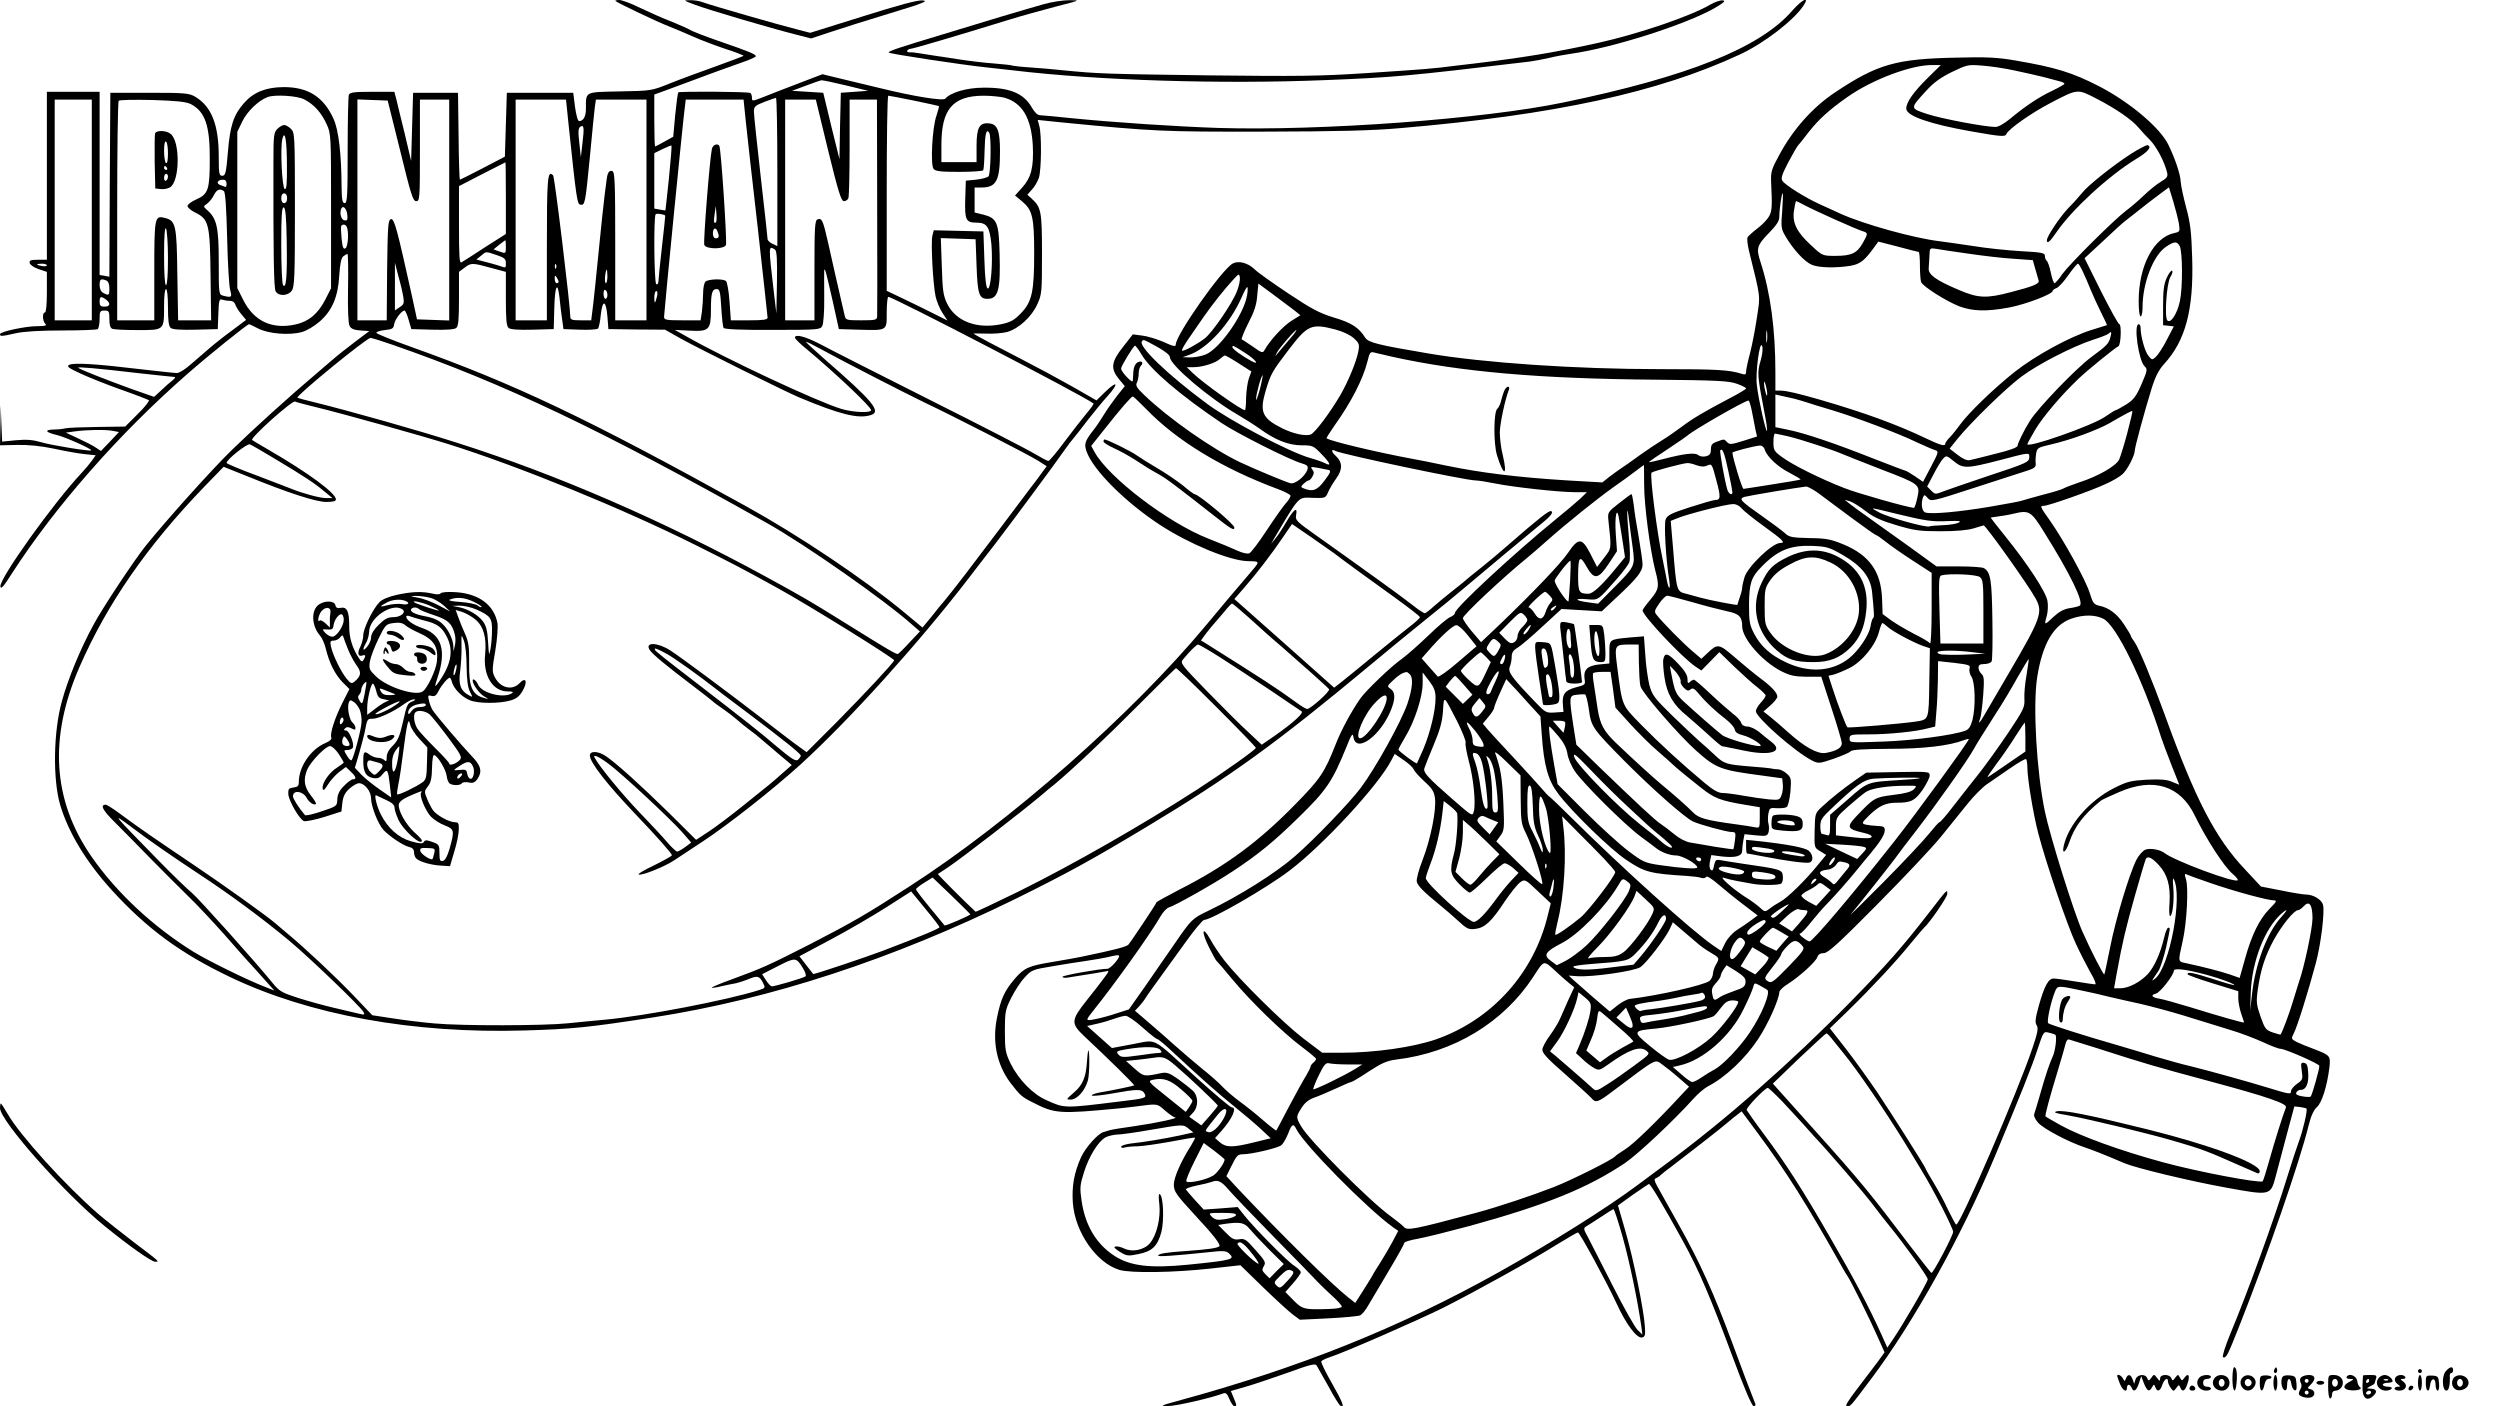 <?xml version="1.0" standalone="no"?>
<!DOCTYPE svg PUBLIC "-//W3C//DTD SVG 20010904//EN"
 "http://www.w3.org/TR/2001/REC-SVG-20010904/DTD/svg10.dtd">
<svg version="1.0" xmlns="http://www.w3.org/2000/svg"
 width="1280pt" height="720pt" viewBox="0 0 1280 720"
 preserveAspectRatio="xMidYMid meet">

<g transform="translate(0,720) scale(0.1,-0.1)"
fill="#000000" stroke="none">
<path d="M3151 7195 c11 -10 218 -109 274 -130 33 -13 89 -37 125 -53 36 -16
109 -44 163 -62 54 -17 96 -34 94 -36 -2 -2 -66 -26 -143 -54 -76 -27 -182
-66 -234 -87 -94 -38 -96 -38 -257 -41 -181 -4 -173 1 -173 -88 0 -40 -13 -64
-35 -64 -7 0 -15 31 -21 73 l-9 72 -170 0 -170 0 -5 -163 -5 -164 -113 -59
c-62 -32 -115 -59 -117 -59 -3 0 -6 100 -7 223 l-3 222 -115 0 -115 0 -5 -174
-5 -175 -33 140 c-19 76 -38 156 -43 177 l-10 37 -113 0 c-95 0 -115 -3 -120
-16 -3 -9 -6 -137 -6 -285 0 -232 -2 -269 -15 -269 -12 0 -15 16 -16 78 -1
176 -15 297 -42 355 -51 112 -131 162 -257 161 -89 -1 -152 -26 -201 -82 -53
-60 -71 -115 -82 -249 -9 -109 -13 -123 -29 -123 -16 0 -18 10 -18 98 0 164
-37 257 -121 307 -31 18 -52 20 -234 20 l-200 0 -3 -471 -2 -471 -25 5 -25 4
0 469 0 469 -135 0 -135 0 0 -430 0 -430 -46 0 c-37 0 -45 -3 -42 -17 2 -9 22
-23 46 -31 l42 -14 0 -104 c0 -63 -4 -104 -10 -104 -14 0 -13 -43 2 -58 9 -9
0 -12 -41 -12 -61 0 -191 -28 -191 -41 0 -12 7 -12 82 5 40 9 127 14 235 14
95 0 177 3 183 7 5 3 10 26 10 51 0 40 2 44 25 44 23 0 25 -4 25 -44 0 -31 5
-46 16 -50 9 -3 67 -6 129 -6 137 0 135 -2 135 124 0 51 4 86 10 86 6 0 10
-38 10 -94 0 -68 4 -97 14 -105 9 -8 52 -11 127 -9 l114 3 3 78 c2 66 5 78 18
73 9 -3 26 -6 39 -6 15 0 26 -7 30 -20 4 -11 17 -33 31 -49 l24 -29 -72 -54
c-40 -29 -93 -71 -118 -93 -26 -22 -68 -59 -95 -82 -27 -24 -58 -43 -69 -43
-12 0 -93 9 -181 19 -231 28 -349 35 -370 23 -15 -8 -6 -15 56 -44 41 -19 135
-57 209 -83 74 -26 138 -51 142 -54 4 -4 -21 -36 -57 -71 l-64 -64 -143 -2
c-79 -1 -152 -4 -163 -7 -11 -3 -37 -6 -57 -6 -53 -1 -47 -14 12 -28 43 -10
184 -73 177 -79 -6 -6 -209 27 -257 42 -41 12 -73 15 -127 10 l-72 -7 -4 93
-3 93 -2 -102 -2 -103 88 2 c58 1 120 -5 187 -19 55 -12 126 -25 158 -28 l57
-6 -19 -27 c-11 -15 -34 -43 -52 -62 -148 -158 -423 -543 -417 -583 2 -16 17
0 57 64 224 347 551 719 901 1025 107 94 306 254 315 254 3 0 24 -10 47 -22
52 -27 159 -36 224 -18 25 7 65 31 91 54 64 56 94 127 100 236 4 61 10 89 21
98 9 6 18 12 21 12 3 0 5 -79 3 -175 -2 -109 1 -182 8 -194 7 -14 23 -21 55
-23 l46 -3 -73 -55 c-40 -30 -93 -72 -118 -94 -25 -21 -56 -48 -70 -60 -157
-133 -332 -292 -444 -401 -98 -95 -337 -361 -442 -492 -58 -73 -221 -318 -267
-405 -65 -119 -130 -277 -160 -388 -44 -157 -47 -400 -9 -531 42 -141 133
-292 264 -436 178 -196 352 -324 603 -444 408 -196 940 -292 1510 -275 246 7
331 16 660 67 605 94 1226 298 1857 608 259 128 387 198 663 364 433 260 667
429 1157 837 69 58 190 157 268 220 79 63 170 138 204 167 117 99 308 258 374
312 69 55 88 76 74 84 -9 6 -64 -37 -229 -181 -33 -29 -89 -76 -124 -104 -35
-28 -78 -62 -94 -77 -17 -14 -48 -39 -70 -56 -21 -16 -58 -47 -81 -67 -23 -21
-45 -38 -49 -38 -5 0 -34 19 -64 43 -31 24 -114 86 -186 137 -142 102 -153
110 -308 220 -99 70 -106 77 -101 103 9 45 -11 31 -50 -35 -20 -35 -46 -74
-58 -88 l-20 -25 14 25 c134 226 122 214 200 211 64 -2 65 -1 78 29 7 17 26
49 42 71 33 45 32 83 -3 115 -24 21 -25 38 -1 25 32 -17 668 -151 718 -151 14
0 57 -7 97 -15 92 -19 331 -45 410 -45 l62 0 -35 -34 c-20 -18 -77 -67 -127
-107 -211 -172 -513 -452 -513 -476 0 -7 -12 -18 -26 -23 -14 -6 -64 -48 -112
-95 -48 -46 -108 -99 -134 -118 -55 -38 -184 -162 -213 -203 -46 -66 -99 -164
-126 -234 -57 -145 -79 -178 -209 -310 -187 -191 -354 -314 -590 -434 -63 -33
-116 -62 -118 -65 -6 -15 -135 -208 -145 -218 -11 -11 -69 -26 -242 -62 -22
-5 -87 -16 -145 -26 -123 -20 -146 -30 -195 -87 -52 -61 -71 -103 -90 -197
-26 -125 -1 -243 69 -336 48 -62 57 -71 111 -98 116 -60 137 -61 444 -32 19 2
55 6 80 9 120 16 114 17 156 -20 22 -19 44 -34 50 -35 29 -2 -95 -29 -200 -44
-66 -9 -127 -19 -135 -22 -8 -3 -21 -7 -29 -9 -27 -5 -94 -80 -116 -129 -36
-80 -48 -150 -42 -234 11 -150 121 -308 239 -343 58 -17 276 -14 466 7 l153
17 117 -114 c64 -62 133 -125 152 -139 l35 -26 145 7 c80 4 153 11 163 15 10
4 30 28 44 54 15 25 62 105 105 177 43 72 78 135 78 140 0 6 32 15 71 22 39 7
159 37 267 66 388 107 601 193 793 322 65 44 250 218 348 327 23 26 57 55 74
64 90 46 194 144 260 245 49 74 106 201 107 238 0 8 20 28 45 43 60 38 143
114 150 137 4 13 15 20 33 20 21 0 75 49 273 249 136 137 283 293 326 346 43
53 105 130 138 171 33 41 78 86 100 100 22 15 74 51 116 80 42 29 79 51 83 47
3 -3 6 -22 6 -41 0 -58 30 -239 56 -339 38 -146 147 -468 192 -564 22 -48 56
-114 75 -148 21 -35 31 -61 24 -61 -7 0 -52 7 -102 15 -49 8 -99 15 -110 15
-27 0 -47 -36 -76 -138 -18 -66 -21 -87 -11 -102 9 -15 5 -37 -22 -117 -76
-225 -369 -903 -390 -903 -3 0 -21 33 -40 72 -18 40 -52 103 -75 141 -22 37
-41 69 -41 72 0 7 -169 274 -250 395 -43 63 -114 162 -159 220 l-82 105 93 90
c120 117 245 251 321 345 34 41 64 77 68 80 25 20 119 156 119 173 0 26 2 27
-95 -98 -135 -174 -215 -265 -400 -454 -303 -309 -636 -602 -946 -831 -63 -47
-128 -95 -144 -107 -158 -118 -440 -295 -710 -446 -512 -286 -1021 -490 -1650
-661 -84 -23 -87 -25 -45 -25 37 -1 224 42 284 65 12 5 20 -3 31 -30 8 -20 20
-36 25 -36 13 0 13 4 -4 44 l-14 34 76 22 c43 12 139 45 216 72 112 41 140 48
147 37 5 -8 32 -56 60 -106 27 -51 55 -95 60 -99 26 -16 16 12 -40 111 -34 59
-59 110 -56 115 3 5 22 14 43 21 75 24 452 189 583 254 164 83 450 241 582
324 54 33 102 61 106 61 9 0 148 -256 196 -360 50 -110 105 -183 132 -178 15
3 18 12 15 53 -4 81 -59 351 -100 492 l-38 131 75 54 c42 29 79 54 83 56 7 3
71 -104 175 -293 81 -147 142 -291 254 -592 59 -160 99 -253 108 -253 7 0 11
6 8 13 -31 78 -66 171 -121 320 -92 247 -163 405 -271 597 -51 91 -101 180
-111 199 -14 25 -16 35 -6 38 7 3 18 10 25 17 6 6 30 25 52 41 53 40 269 208
275 215 3 3 24 20 46 38 l41 32 80 -108 c149 -201 256 -371 436 -692 10 -19
23 -39 27 -45 13 -16 121 -234 156 -315 l33 -74 -37 -51 c-20 -27 -67 -89
-104 -137 -47 -61 -63 -88 -52 -88 20 0 15 -5 125 141 216 287 461 728 631
1134 138 330 193 468 220 552 30 90 31 93 57 86 14 -3 30 -8 34 -11 10 -5 0
-86 -13 -111 -13 -26 -39 -102 -64 -192 -13 -46 -27 -91 -30 -100 -5 -10 2
-27 18 -46 26 -31 156 -100 241 -128 45 -15 105 -39 203 -81 57 -24 337 -92
522 -125 224 -41 225 -41 251 56 10 39 36 135 57 215 l39 145 29 -3 c16 -2 31
-6 33 -8 7 -6 -18 -114 -39 -169 -10 -27 -37 -108 -59 -180 -66 -215 -204
-594 -290 -800 -28 -67 -45 -122 -39 -124 16 -6 23 8 81 154 149 377 310 842
357 1032 12 49 26 80 43 95 26 24 52 108 64 206 6 56 2 60 -80 91 -32 12 -72
28 -88 36 -28 15 -29 17 -15 44 17 31 75 217 112 356 27 98 47 264 38 302 -7
27 -50 53 -87 53 -14 0 -71 9 -128 21 l-103 20 -80 86 c-154 162 -256 360
-416 803 -61 167 -128 329 -150 361 -11 15 -20 30 -20 33 0 4 -16 30 -35 59
-36 55 -78 86 -128 96 -26 6 -32 14 -48 66 -20 65 -134 272 -205 372 -48 68
-51 73 -30 73 24 0 245 78 315 111 37 16 77 40 89 52 25 23 62 95 62 120 0 16
49 197 86 317 19 62 37 96 64 126 110 120 152 278 144 542 -4 132 -9 180 -31
260 -14 53 -27 113 -28 133 -1 36 -30 121 -63 188 -43 88 -199 219 -356 300
-137 70 -220 96 -431 132 -88 15 -146 18 -295 14 -312 -6 -407 -33 -623 -177
-115 -76 -217 -190 -288 -323 -38 -69 -43 -86 -41 -135 6 -126 5 -147 -9 -175
-8 -16 -34 -44 -59 -63 -25 -19 -48 -40 -52 -46 -4 -7 -1 -37 6 -67 62 -251
59 -228 42 -341 -8 -56 -24 -139 -35 -183 -12 -44 -21 -88 -21 -98 0 -14 -5
-17 -22 -11 -65 20 -119 24 -418 24 -430 0 -902 32 -1185 80 -261 44 -308 56
-325 81 -33 52 -69 76 -160 103 -75 23 -116 45 -233 123 -78 52 -156 107 -172
123 -35 34 -83 47 -113 31 -56 -30 -292 -366 -292 -415 0 -12 -13 -10 -62 13
-35 15 -84 30 -111 33 l-47 6 -50 -64 c-61 -77 -65 -111 -21 -165 l30 -36 -39
-49 c-21 -27 -51 -69 -66 -94 -15 -25 -39 -61 -54 -80 -46 -59 -50 -73 -37
-111 33 -95 198 -260 377 -377 147 -96 353 -182 447 -185 68 -2 68 4 3 -73
-64 -74 -126 -148 -214 -254 -381 -458 -1006 -1008 -1522 -1340 -226 -146
-284 -179 -504 -293 -218 -111 -247 -124 -408 -183 -56 -20 -100 -39 -98 -41
2 -2 25 1 52 8 27 6 60 13 73 15 13 3 39 11 59 19 49 21 59 19 77 -14 15 -29
14 -30 -18 -40 -159 -51 -589 -134 -792 -152 -49 -4 -133 -13 -185 -18 -122
-13 -543 -14 -685 -1 -60 5 -157 17 -214 26 l-105 16 -95 100 c-93 97 -248
243 -345 323 -26 22 -53 45 -59 50 -44 38 -271 200 -417 298 -202 136 -279
189 -372 258 -36 27 -71 49 -76 49 -31 0 -17 -28 45 -89 37 -37 120 -121 184
-187 64 -65 151 -152 193 -193 43 -41 125 -129 184 -195 58 -67 113 -128 121
-137 9 -9 31 -34 50 -55 19 -21 46 -52 60 -67 l26 -29 -45 18 c-87 33 -291
133 -368 180 -208 129 -396 304 -524 489 -199 288 -219 608 -61 970 141 323
345 618 639 923 l99 102 120 -48 c211 -86 353 -132 406 -132 33 0 49 4 49 13
0 32 -141 136 -350 257 -41 24 -77 45 -79 47 -13 9 207 206 220 197 5 -3 55
-16 112 -30 132 -32 533 -144 673 -188 360 -113 892 -330 1264 -516 196 -98
224 -112 425 -223 154 -85 596 -359 593 -368 -6 -16 -152 -172 -295 -317
l-153 -153 -39 28 c-22 15 -114 86 -206 157 -165 127 -407 307 -455 337 -65
41 -129 42 -104 2 12 -21 89 -84 221 -184 51 -39 99 -76 105 -82 7 -7 31 -24
53 -39 22 -15 51 -38 65 -50 14 -13 43 -36 65 -53 22 -16 45 -34 51 -40 6 -5
35 -30 65 -55 29 -25 64 -55 78 -66 l25 -21 -39 -34 c-66 -59 -69 -61 -214
-177 -57 -46 -134 -104 -170 -128 l-67 -44 -139 138 c-146 143 -268 253 -322
290 -39 27 -83 29 -83 4 0 -35 88 -148 235 -302 110 -115 185 -200 185 -209 0
-4 -42 -27 -92 -52 -51 -24 -86 -45 -77 -47 21 -4 132 41 179 72 19 13 87 57
150 99 129 85 358 265 500 394 247 225 604 620 860 953 41 54 101 131 132 171
74 96 314 420 358 484 19 27 41 56 48 63 7 8 39 49 71 91 33 42 77 96 100 121
63 70 53 86 -14 20 l-41 -40 -124 71 c-69 39 -186 102 -260 140 -136 70 -239
124 -245 131 -2 1 26 1 62 0 36 -2 85 2 109 8 60 17 126 78 155 142 23 50 24
63 24 258 0 219 -4 239 -54 284 l-21 19 23 26 c14 14 29 41 36 60 13 40 15
223 2 267 l-8 30 126 -13 c471 -46 516 -48 1031 -47 381 1 553 5 700 18 788
67 1322 183 1738 377 124 57 280 178 327 252 32 49 -7 31 -59 -28 -165 -190
-532 -337 -1173 -470 -410 -85 -1240 -146 -1768 -130 -208 7 -530 28 -750 50
-77 8 -149 15 -160 15 -13 0 -28 15 -43 41 -41 72 -115 102 -249 100 -83 0
-167 -25 -193 -56 -11 -13 -160 11 -335 54 -44 11 -128 31 -187 45 l-107 26
-128 -49 c-70 -27 -152 -58 -180 -70 -52 -20 -53 -20 -53 -1 0 10 -4 21 -8 24
-11 7 -362 9 -369 3 -3 -3 -10 -55 -16 -116 l-10 -111 -45 -25 c-24 -14 -46
-25 -48 -25 -2 0 -4 60 -4 133 l0 133 58 21 c233 87 326 121 390 143 39 13 72
28 72 32 0 10 -36 25 -190 78 -69 24 -134 49 -145 56 -11 7 -54 26 -96 43 -42
16 -114 48 -160 70 -46 23 -95 41 -108 41 -13 0 -22 -2 -20 -5z m6719 -394
c-73 -72 -110 -124 -110 -157 0 -38 123 -80 340 -118 148 -26 167 -27 173 -12
10 25 128 108 226 159 141 73 136 73 235 22 102 -53 180 -107 215 -148 14 -17
41 -46 59 -64 33 -33 74 -111 87 -164 6 -23 1 -30 -32 -50 -21 -12 -60 -44
-88 -71 -27 -26 -68 -61 -90 -77 -62 -47 -287 -271 -325 -323 -18 -27 -37 -48
-41 -48 -4 0 -13 25 -19 55 -6 30 -16 57 -21 60 -5 4 -9 14 -9 24 0 16 -13 19
-122 25 -68 4 -177 15 -243 26 -66 10 -145 21 -175 25 -133 16 -387 87 -505
140 -27 13 -75 34 -105 48 -74 33 -181 100 -194 121 -9 13 -2 33 29 93 22 42
45 81 50 87 6 6 32 39 58 73 50 63 103 111 194 175 127 90 330 167 439 165
l41 0 -67 -66z m445 38 c50 -10 117 -26 150 -34 33 -9 70 -19 83 -22 12 -3 22
-8 22 -12 0 -3 -28 -19 -63 -36 -70 -33 -138 -79 -214 -142 -30 -25 -61 -43
-76 -43 -53 0 -276 42 -349 66 -90 30 -90 27 -6 119 39 43 74 68 133 97 77 37
82 38 155 32 41 -3 116 -14 165 -25z m-5985 -76 l115 -28 -70 -5 -70 -5 -4
-170 -3 -170 -42 170 -41 170 -80 5 -80 5 70 26 c39 15 75 27 80 28 6 1 62
-11 125 -26z m-2772 -72 c50 -26 86 -66 114 -126 23 -50 23 -54 23 -446 l0
-395 -30 -59 c-38 -73 -85 -112 -155 -127 -120 -25 -211 19 -265 127 l-30 60
0 400 0 400 27 56 c26 51 81 104 128 122 37 14 152 7 188 -12z m3121 -6 c68
-14 126 -27 128 -28 2 -2 -4 -24 -12 -48 -22 -60 -32 -253 -15 -274 10 -12 37
-15 131 -15 65 0 120 4 123 8 3 5 6 50 7 100 2 87 9 116 24 92 11 -18 8 -211
-4 -223 -6 -6 -35 -14 -64 -17 l-52 -5 -3 -94 c-3 -107 3 -121 58 -121 53 0
67 -21 76 -111 8 -96 -3 -232 -19 -226 -8 2 -14 51 -17 148 l-5 144 -127 3
-127 3 -7 -27 c-9 -35 3 -249 16 -311 6 -27 22 -65 36 -86 l25 -38 -68 34
c-37 19 -107 53 -155 76 l-88 42 0 499 c0 275 3 500 8 500 4 0 63 -11 131 -25z
m463 15 c92 -26 138 -104 146 -245 5 -111 -8 -164 -55 -216 l-36 -40 36 -30
c53 -44 62 -81 62 -264 0 -199 -11 -251 -69 -310 -34 -35 -52 -45 -100 -55
-125 -26 -233 15 -277 106 -20 42 -23 67 -27 192 l-5 143 89 -3 89 -3 5 -136
c5 -145 13 -169 56 -169 55 0 67 44 62 232 -4 159 -13 181 -83 199 l-45 11 0
64 0 64 36 0 c76 0 94 36 94 185 0 105 -13 139 -54 143 -51 6 -66 -20 -66
-115 l0 -83 -90 0 -90 0 0 89 c0 182 58 250 215 251 39 0 87 -5 107 -10z
m-1162 -380 l0 -380 -25 12 c-14 6 -25 17 -25 24 0 8 -16 151 -35 318 -19 168
-35 318 -35 334 0 26 6 32 53 50 28 11 55 20 60 21 4 0 7 -170 7 -379z m-3510
-195 l0 -565 -95 0 -95 0 0 565 0 565 95 0 95 0 0 -565z m507 542 c73 -38 98
-110 97 -282 0 -157 -8 -179 -69 -206 -25 -11 -45 -26 -45 -34 0 -7 17 -22 37
-32 72 -35 78 -57 81 -320 l3 -233 -84 0 -85 0 -4 233 c-3 255 -8 277 -63 291
-53 14 -55 6 -55 -270 l0 -254 -95 0 -95 0 0 558 c0 307 3 562 8 566 4 5 81 6
172 4 126 -4 172 -9 197 -21z m1072 -239 c55 -224 65 -258 82 -258 18 0 19 11
19 260 l0 260 75 0 75 0 0 -565 0 -566 -82 3 -83 3 -27 125 c-75 338 -89 391
-106 388 -15 -3 -17 -31 -20 -261 l-2 -257 -75 0 -75 0 0 565 0 566 78 -3 77
-3 64 -257z m861 145 c42 -400 45 -418 62 -421 23 -4 25 6 48 243 11 116 22
229 25 253 l6 42 130 0 129 0 0 -565 0 -565 -80 0 -80 0 0 379 c0 331 -2 380
-15 385 -10 4 -19 -2 -24 -17 -5 -12 -23 -164 -40 -337 -17 -173 -34 -336 -38
-362 l-6 -48 -53 0 c-45 0 -54 3 -54 18 -1 64 -80 716 -88 724 -29 29 -32 -9
-32 -373 l0 -369 -80 0 -80 0 0 565 0 565 129 0 129 0 12 -117z m908 10 c6
-60 34 -308 62 -552 27 -244 50 -450 50 -457 0 -11 -21 -14 -94 -14 l-94 0 -7
98 c-4 54 -12 100 -19 104 -18 12 -91 9 -104 -4 -7 -7 -12 -33 -12 -59 0 -25
-3 -67 -6 -93 l-7 -46 -93 0 c-83 0 -94 2 -94 18 0 20 97 1008 106 1070 l5 42
148 0 148 0 11 -107z m422 -153 c52 -212 67 -260 81 -260 9 0 20 7 23 16 3 9
6 126 6 260 l0 244 70 0 70 0 1 -472 c1 -453 1 -602 0 -640 -1 -16 -12 -18
-81 -18 -74 0 -80 1 -85 23 -41 179 -67 290 -85 374 -26 115 -32 128 -54 120
-14 -6 -16 -37 -16 -262 l0 -255 -75 0 -75 0 0 565 0 565 78 0 79 0 63 -260z
m-1258 35 l-8 -70 -8 74 c-7 58 -5 75 5 82 19 12 21 -3 11 -86z m443 -177 c-9
-89 -18 -164 -18 -165 -1 -1 -14 1 -29 4 l-28 5 0 142 0 142 43 21 c23 11 43
19 45 18 2 -2 -4 -77 -13 -167z m-835 -102 l0 -184 -107 -68 c-58 -38 -112
-73 -120 -77 -11 -7 -13 28 -13 191 l0 199 118 61 c64 33 118 60 120 61 1 1 2
-82 2 -183z m-1430 73 c0 -11 -3 -18 -7 -16 -5 2 -16 7 -26 10 -22 8 -13 27
14 27 13 0 19 -7 19 -21z m9996 -204 c6 -40 5 -42 -23 -48 -106 -22 -183 -168
-183 -349 0 -45 4 -78 10 -78 6 0 10 22 10 49 0 121 55 263 118 306 44 30 58
31 72 5 15 -28 16 -214 1 -282 -13 -63 -47 -116 -64 -99 -16 16 -4 194 16 224
9 14 13 28 8 31 -4 3 -17 -13 -27 -36 -15 -32 -19 -66 -19 -143 l0 -100 28 -3
27 -3 -36 -69 c-19 -38 -45 -77 -56 -87 -19 -17 -20 -17 -38 5 -18 21 -40 101
-40 142 0 11 -4 20 -10 20 -27 0 0 -187 30 -215 16 -15 15 -21 -15 -91 -28
-64 -40 -80 -79 -105 -26 -16 -50 -29 -53 -29 -4 0 -29 -16 -57 -35 -66 -45
-396 -161 -396 -139 0 3 19 37 41 75 39 65 132 175 219 258 43 42 191 162 206
168 13 5 17 113 5 113 -5 0 -47 76 -94 169 l-84 169 95 88 c52 49 102 95 111
101 9 7 40 32 70 55 29 24 77 60 105 81 l51 38 22 -72 c12 -40 25 -91 29 -114z
m-10010 167 c8 -5 13 -86 17 -242 3 -129 10 -250 16 -267 10 -35 6 -38 -36
-27 -23 6 -23 9 -23 173 0 178 -10 222 -59 265 -21 19 -21 19 -1 33 11 8 27
27 35 44 15 29 30 35 51 21z m7979 -101 c-7 -85 -6 -92 18 -133 39 -66 97
-129 134 -144 36 -15 121 -17 197 -5 50 9 71 25 122 95 l21 29 101 -26 c55
-15 103 -27 106 -27 3 0 6 -31 6 -69 0 -38 3 -77 6 -85 9 -23 130 -99 197
-125 69 -25 139 -27 256 -5 83 16 221 68 221 85 0 4 8 10 19 14 10 3 37 32 60
65 23 33 46 60 50 60 7 0 31 -49 68 -140 10 -25 33 -74 50 -109 18 -36 32 -65
30 -66 -1 0 -36 -11 -77 -24 -113 -35 -290 -132 -396 -216 -108 -86 -237 -211
-279 -270 -16 -22 -39 -51 -52 -64 -13 -13 -23 -28 -23 -32 0 -16 -25 -9 -100
27 -149 71 -310 130 -540 197 -115 33 -174 47 -204 47 l-26 0 0 93 c0 220 -25
408 -76 565 -23 70 -19 85 41 147 40 41 55 63 55 84 0 38 12 121 17 121 3 0 1
-40 -2 -89z m113 29 c48 -26 270 -126 300 -134 27 -9 27 -11 -1 -61 -29 -51
-57 -65 -139 -65 -66 0 -67 0 -123 52 -75 69 -99 115 -90 179 4 27 9 49 11 49
3 0 22 -9 42 -20z m-7460 -49 c3 -27 0 -32 -15 -29 -17 3 -26 40 -15 61 9 18
27 -2 30 -32z m1628 -5 c1 0 -7 -73 -17 -161 -10 -88 -18 -168 -18 -178 -1
-10 -5 -15 -11 -12 -11 7 -14 347 -3 358 5 6 43 0 49 -7z m-1632 -55 c13 -20
9 -103 -5 -112 -11 -7 -15 3 -20 49 -3 31 -4 60 -2 65 6 10 21 9 27 -2z m-914
-163 c0 -86 -4 -138 -10 -138 -6 0 -10 57 -10 153 0 102 4 147 10 137 5 -8 10
-77 10 -152z m1730 58 c0 -35 0 -35 -32 -24 l-31 11 29 24 c16 12 30 23 32 23
1 0 2 -16 2 -34z m1378 -14 c9 -7 12 -47 10 -168 l-3 -159 -13 110 c-28 241
-28 238 6 217z m6112 -21 c74 -11 178 -23 232 -26 l96 -7 13 -46 c7 -26 15
-53 17 -59 4 -16 -27 -29 -143 -59 -125 -33 -167 -31 -267 12 -118 50 -157 79
-153 112 1 15 3 44 4 65 1 37 2 38 34 33 17 -3 93 -15 167 -25z m-7537 -7 c39
-13 47 -20 47 -40 0 -28 2 -27 -36 -14 -16 5 -48 14 -72 20 l-43 11 23 19 c28
24 24 23 81 4z m-2303 -53 c0 -4 -11 -6 -25 -3 -14 2 -25 6 -25 8 0 2 11 4 25
4 14 0 25 -4 25 -9z m1825 -162 c5 -31 3 -38 -19 -52 l-24 -16 0 122 0 122 18
-70 c11 -38 22 -86 25 -106z m447 150 l78 -21 0 -138 c0 -105 3 -140 14 -149
9 -8 51 -11 122 -9 l109 3 3 108 c3 116 17 142 27 50 3 -32 9 -80 13 -108 l7
-50 84 -3 c46 -2 88 1 93 6 4 4 11 36 14 70 9 81 27 76 34 -9 l5 -64 145 -2
145 -1 85 -48 c94 -52 529 -268 600 -298 210 -88 305 -112 369 -91 55 17 11
71 -237 286 -56 49 -99 89 -95 89 5 0 37 -16 73 -36 109 -60 450 -235 540
-278 144 -68 532 -267 577 -296 l42 -27 -22 -30 c-12 -17 -40 -55 -63 -84 -22
-30 -87 -115 -142 -189 -161 -214 -247 -326 -294 -383 -24 -28 -50 -60 -58
-71 -8 -10 -24 -30 -36 -44 l-21 -25 -95 79 c-204 169 -535 391 -808 542 -817
452 -1183 626 -1718 817 -95 34 -174 66 -175 71 -1 5 18 11 43 14 39 4 45 8
48 30 4 24 38 70 53 70 4 0 14 -21 21 -47 l14 -48 108 -3 c71 -2 113 1 122 9
11 9 14 44 14 149 l0 138 28 21 c34 26 39 26 134 0z m335 -1 c-3 -8 -6 -5 -6
6 -1 11 2 17 5 13 3 -3 4 -12 1 -19z m263 -43 c0 -19 -4 -35 -8 -35 -4 0 -6
16 -4 35 2 19 6 35 8 35 2 0 4 -16 4 -35z m1153 -125 l32 -145 100 -3 c150 -4
145 -7 145 88 0 44 4 80 8 80 25 0 1004 -509 1051 -546 2 -2 -14 -25 -36 -51
-22 -26 -73 -92 -113 -145 -40 -54 -77 -98 -82 -98 -6 0 -36 16 -68 35 -32 20
-271 143 -532 274 -260 131 -513 259 -561 285 -82 43 -137 58 -137 37 0 -5 28
-33 63 -61 147 -123 327 -293 327 -310 0 -15 -90 -12 -151 6 -121 36 -598 259
-799 374 l-55 31 78 -4 c98 -5 107 4 107 109 0 84 6 104 30 104 15 0 18 -13
23 -95 3 -52 8 -99 12 -104 4 -7 95 -11 250 -10 234 0 245 1 255 20 6 11 11
74 10 147 -1 70 0 132 0 137 3 18 9 -6 43 -155z m2071 51 c-24 -64 -127 -214
-166 -244 -42 -32 -110 -68 -116 -62 -3 3 11 28 31 57 20 29 55 80 78 113 45
65 105 141 153 193 29 32 31 32 34 11 2 -12 -4 -42 -14 -68z m-3474 47 c0 -5
-4 -8 -10 -8 -5 0 -10 10 -10 23 0 18 2 19 10 7 5 -8 10 -18 10 -22z m-2316 6
c10 -4 16 -18 16 -40 0 -37 -2 -39 -31 -24 -12 7 -19 21 -19 40 0 31 6 35 34
24z m6083 -153 l31 -25 -48 -30 c-43 -28 -109 -100 -136 -149 -9 -16 -14 -14
-59 18 -28 19 -53 36 -57 37 -4 2 11 39 33 83 31 59 43 96 46 142 l6 61 76
-56 c42 -31 90 -67 108 -81z m-242 77 c-16 -97 -139 -273 -212 -303 -20 -8
-54 -15 -77 -15 l-41 1 36 13 c92 33 206 158 265 291 13 30 26 55 30 55 3 0 3
-19 -1 -42z m-3275 1 c0 -10 -4 -19 -10 -19 -5 0 -10 12 -10 26 0 14 4 23 10
19 6 -3 10 -15 10 -26z m254 -6 c-10 -40 -14 -41 -14 -5 0 18 5 32 10 32 6 0
8 -11 4 -27z m-2821 -17 c25 -19 21 -36 -8 -36 -20 0 -25 5 -25 25 0 28 7 30
33 11z m6294 -153 c41 -11 78 -29 96 -46 26 -24 28 -31 22 -65 -10 -53 -52
-155 -93 -226 -57 -96 -131 -194 -152 -201 -28 -9 -88 4 -145 32 -104 52 -117
84 -84 195 26 85 32 96 119 210 95 124 115 133 237 101z m2210 -60 c-2 -16 -4
-5 -4 22 0 28 2 40 4 28 2 -13 2 -35 0 -50z m-2424 34 c-10 -12 -28 -33 -40
-47 -12 -14 -29 -34 -38 -45 l-16 -20 9 20 c11 22 91 115 99 115 2 0 -4 -10
-14 -23z m4182 -14 c-8 -32 -18 -43 -96 -100 -79 -58 -275 -262 -316 -328 -29
-46 -63 -115 -63 -127 0 -9 -41 -24 -112 -41 -62 -16 -122 -31 -133 -33 -13
-3 -35 6 -62 27 l-41 32 41 51 c71 87 248 259 327 318 86 64 262 154 365 188
39 12 74 26 80 31 15 15 18 10 10 -18z m-8793 -39 c569 -198 1062 -432 1913
-911 198 -111 609 -399 747 -523 l38 -33 -53 -56 c-28 -31 -55 -57 -59 -59 -8
-4 -47 19 -278 163 -180 112 -203 125 -398 232 -534 291 -1072 524 -1582 686
-196 63 -550 163 -729 207 -47 11 -86 22 -88 24 -9 9 353 305 374 306 6 0 58
-16 115 -36z m3913 -10 c41 -23 65 -42 65 -53 0 -39 201 -210 345 -293 39 -23
91 -56 116 -74 78 -57 147 -84 213 -84 57 0 61 -2 103 -46 45 -46 51 -64 16
-45 -10 5 -45 18 -78 27 -102 29 -407 189 -524 276 -201 148 -357 298 -334
321 9 10 5 11 78 -29z m3089 -72 c-18 -59 -16 -79 22 -275 9 -44 13 -81 11
-84 -6 -5 -44 163 -52 235 -8 63 15 234 27 201 5 -12 2 -43 -8 -77z m-3170 34
c46 -79 197 -208 409 -351 75 -51 346 -188 408 -206 33 -10 38 -15 33 -33 -11
-35 -64 -77 -88 -70 -33 10 -184 73 -256 107 -143 68 -366 224 -492 345 -38
36 -45 49 -37 63 5 10 9 31 9 46 0 16 5 34 12 41 16 16 1 29 -20 15 -10 -6
-18 -25 -19 -44 -1 -19 -2 -41 -3 -49 -1 -16 -60 46 -60 63 0 13 64 117 71
117 4 0 19 -20 33 -44z m534 5 c51 -33 74 -63 30 -40 -47 25 -98 62 -98 71 0
12 3 11 68 -31z m752 -18 c350 -77 749 -112 1345 -117 320 -3 376 -6 418 -21
26 -9 47 -20 47 -24 0 -3 -37 -26 -82 -49 -131 -69 -191 -104 -249 -148 -30
-22 -74 -53 -99 -68 -25 -15 -76 -49 -115 -77 -38 -28 -81 -58 -95 -67 -14 -9
-41 -29 -61 -44 l-35 -28 -175 10 c-259 16 -444 39 -624 76 -66 14 -145 30
-175 35 -178 33 -418 90 -438 105 -2 1 18 33 44 70 81 113 143 234 165 322 12
50 15 53 39 46 14 -3 54 -13 90 -21z m-787 -34 l64 -41 -13 -36 c-7 -21 -13
-65 -14 -99 0 -35 -3 -63 -6 -63 -19 0 -216 140 -268 191 l-30 29 35 0 c46 0
115 22 136 43 10 9 21 17 25 17 3 0 36 -18 71 -41z m-5630 -50 c93 -10 174
-19 180 -19 7 0 3 -7 -8 -16 -11 -8 -37 -31 -58 -51 l-38 -35 -117 41 c-127
46 -264 100 -272 108 -6 6 92 -2 313 -28z m5737 -84 c-11 -38 -19 -61 -19 -49
-1 22 28 128 34 122 1 -1 -5 -34 -15 -73z m2598 -20 c0 -16 -2 -15 -8 5 -4 14
-8 34 -8 45 0 16 2 15 8 -5 4 -14 8 -34 8 -45z m137 -26 c22 -6 51 -14 65 -19
14 -5 72 -23 130 -40 125 -38 338 -118 435 -165 39 -18 80 -36 91 -39 21 -7
21 -9 -19 -85 l-41 -78 -42 29 c-23 15 -45 28 -48 28 -3 0 -79 29 -169 64
-192 76 -348 129 -434 146 l-63 13 0 84 0 83 28 -6 c15 -3 45 -10 67 -15z
m-3319 -51 c158 -164 391 -306 679 -413 32 -12 61 -27 62 -32 2 -5 -8 -23 -23
-39 -14 -16 -59 -79 -99 -140 -40 -61 -80 -114 -89 -117 -9 -4 -35 2 -59 13
-23 11 -91 39 -152 63 -206 81 -511 314 -581 443 l-17 31 62 78 c91 115 143
175 151 175 3 0 33 -28 66 -62z m3104 -15 c6 -32 14 -74 18 -93 l8 -35 -70
-22 c-60 -19 -71 -20 -83 -7 -17 17 -13 17 -52 3 -25 -9 -31 -16 -31 -40 0
-22 -6 -30 -25 -35 -14 -4 -32 -1 -40 6 -17 14 -70 8 -178 -20 -39 -10 -73
-18 -74 -16 -2 1 41 31 95 66 53 35 99 67 102 70 21 22 291 178 312 179 4 1
12 -25 18 -56z m1922 -109 c-16 -60 -35 -121 -42 -137 -16 -33 -108 -86 -205
-117 -38 -13 -74 -27 -80 -31 -5 -4 -53 -19 -105 -32 -52 -14 -102 -28 -110
-31 -8 -3 -82 -17 -165 -31 -155 -26 -296 -39 -327 -29 -18 5 -24 46 -12 78 6
14 8 14 24 -4 17 -19 19 -19 246 55 126 41 247 80 269 87 31 10 39 18 38 33
-2 11 -1 34 2 52 5 30 9 32 74 47 98 22 237 73 301 109 90 52 115 65 118 62 1
-1 -10 -51 -26 -111z m-10314 10 l31 -6 -46 -49 -46 -48 -26 17 c-14 10 -55
31 -90 47 l-64 30 44 6 c63 9 161 10 197 3z m8577 -28 c63 -15 226 -68 279
-91 17 -7 104 -42 192 -76 206 -79 205 -79 191 -146 -6 -29 -14 -53 -18 -53
-26 0 -291 75 -356 101 -121 47 -263 118 -315 156 -45 32 -48 38 -48 79 0 24
3 44 8 44 4 0 34 -7 67 -14z m-7751 -113 c157 -94 205 -126 254 -167 l44 -36
-34 0 c-31 0 -119 24 -178 48 -14 6 -94 36 -177 68 -84 31 -153 60 -153 64 0
17 105 100 119 95 8 -3 64 -35 125 -72z m7631 46 c12 -38 68 -90 128 -120 32
-17 57 -32 56 -34 -2 -2 -67 -13 -144 -25 -77 -12 -144 -23 -148 -23 -7 -2
-56 159 -57 185 0 6 108 34 142 37 9 0 20 -8 23 -20z m-186 -111 c12 -54 21
-102 21 -108 0 -19 -19 -10 -26 13 -13 42 -41 197 -36 202 12 11 21 -14 41
-107z m1541 72 c0 -26 -11 -31 -217 -99 -98 -33 -197 -67 -221 -76 -43 -17
-44 -17 -64 3 l-21 21 33 63 c18 35 40 71 49 80 16 17 18 16 54 -13 47 -39 66
-39 232 4 159 42 155 41 155 17z m-1704 -42 c23 -8 40 -9 56 -1 22 10 24 7 45
-74 24 -88 23 -103 -5 -103 -9 0 -68 -17 -130 -37 -96 -31 -116 -41 -124 -63
-9 -23 1 -204 19 -315 6 -43 -2 -47 -11 -5 -2 14 -14 68 -24 120 -29 136 -66
430 -56 440 9 8 158 48 183 49 8 1 29 -4 47 -11z m-268 -100 c0 -104 30 -332
57 -439 22 -82 19 -96 -25 -149 -22 -26 -40 -51 -40 -55 0 -27 206 -246 274
-290 l27 -18 46 47 46 47 76 -74 c42 -40 95 -88 119 -106 23 -18 42 -37 42
-42 0 -6 -11 -22 -25 -37 -14 -15 -25 -34 -25 -43 0 -32 201 -209 288 -253 32
-16 36 -16 110 9 42 15 82 32 87 38 7 9 64 12 195 13 177 0 309 15 387 45 13
5 23 7 23 4 0 -11 -267 -378 -379 -520 -218 -277 -420 -515 -436 -515 -14 1
-63 40 -49 40 6 0 31 26 56 58 25 31 61 73 80 92 42 43 111 121 158 179 19 24
49 60 66 80 50 60 74 98 74 120 0 17 -6 21 -37 22 -21 1 -48 4 -61 7 -22 7
-21 8 20 49 49 47 83 63 137 63 75 0 94 9 134 65 20 30 37 63 37 74 0 20 -4
21 -162 18 l-163 -3 -55 -38 c-66 -46 -128 -96 -174 -139 -33 -31 -33 -34 -35
-119 -2 -88 -2 -88 28 -106 l31 -19 -43 -52 c-60 -75 -157 -170 -192 -188 -16
-9 -41 -24 -54 -35 -24 -18 -25 -18 -50 5 -14 13 -48 38 -76 55 -61 39 -138
107 -110 98 11 -4 43 -12 70 -17 28 -5 60 -11 72 -13 48 -10 144 -9 154 1 6 6
9 23 7 39 -3 32 -12 34 -213 63 -44 7 -92 14 -106 17 -23 4 -27 1 -33 -27 -4
-24 -9 -30 -17 -22 -7 7 -8 24 -4 43 l7 32 53 -7 c71 -8 105 1 105 30 0 12 3
36 6 53 l6 31 58 -6 c53 -5 58 -4 65 16 3 11 3 30 0 42 -4 11 -4 35 -1 53 6
29 8 31 44 28 20 -1 43 1 50 6 7 5 15 39 19 79 5 64 4 72 -18 91 -12 12 -32
22 -43 23 -12 0 -30 2 -41 5 -11 2 -54 6 -95 9 -133 11 -141 13 -189 58 -25
24 -61 56 -80 72 -19 17 -81 75 -138 130 -94 92 -104 106 -118 157 -8 32 -18
101 -21 154 l-7 96 -74 -6 c-104 -10 -103 -9 -103 -76 l0 -57 -52 -5 c-60 -6
-82 -27 -75 -74 5 -30 3 -31 -44 -43 -56 -15 -72 -35 -67 -89 l3 -37 -45 -3
c-43 -3 -48 0 -96 50 -125 130 -144 156 -134 184 6 14 10 38 10 52 0 20 8 33
29 45 16 9 73 58 127 108 l99 91 103 -6 103 -6 82 77 c99 92 127 128 127 163
0 15 -9 76 -19 136 -11 60 -23 135 -26 167 -4 31 -9 57 -12 57 -3 0 -31 -21
-63 -46 -58 -45 -59 -48 -55 -88 16 -149 17 -141 -22 -192 l-36 -47 -34 67
c-43 84 -61 85 -115 5 -39 -56 -170 -194 -349 -366 l-96 -91 -47 55 c-25 30
-46 61 -46 68 0 16 206 209 328 308 22 18 68 58 103 89 93 83 257 215 339 273
40 28 90 64 113 82 23 18 43 32 44 32 0 1 1 -45 1 -101z m-1616 76 c14 -4 11
-13 -20 -54 -38 -51 -60 -59 -106 -41 -17 7 -17 8 -2 24 10 9 21 17 26 17 5 0
14 9 20 21 9 15 8 24 -1 35 -11 14 -8 15 27 9 21 -4 47 -9 56 -11z m2504 -116
c24 -18 100 -75 168 -125 69 -51 128 -93 132 -93 4 0 25 -15 48 -33 23 -19 85
-62 139 -97 l97 -63 0 -186 c0 -102 -4 -181 -8 -175 -4 6 -40 28 -81 48 -40
21 -93 52 -117 69 l-45 33 -3 82 c-6 136 -65 219 -196 274 -66 27 -88 32 -176
33 -89 2 -104 5 -125 25 -13 12 -65 51 -115 86 -114 80 -123 90 -92 100 20 6
277 49 316 53 7 0 33 -14 58 -31z m245 -94 c43 -33 81 -50 159 -73 90 -27 118
-31 225 -31 79 0 139 5 171 15 27 8 49 15 50 15 10 2 232 -310 268 -377 36
-68 25 -100 -135 -373 -47 -80 -100 -171 -118 -202 -34 -60 -47 -74 -32 -35 4
12 11 65 15 118 6 80 4 98 -9 109 -8 7 -15 21 -15 31 0 14 7 19 29 19 17 0 33
6 38 13 4 6 6 103 4 215 -3 204 -9 242 -43 263 -7 5 -65 9 -128 9 l-115 0
-142 103 c-79 56 -173 123 -210 150 -38 26 -79 57 -93 68 l-25 20 25 -7 c14
-4 50 -26 81 -50z m-634 13 c10 -12 62 -54 115 -92 97 -70 112 -85 83 -85 -41
0 -170 -124 -184 -178 -6 -20 -11 -43 -11 -51 0 -12 -7 -35 -25 -88 -1 -3
-147 25 -185 36 -19 5 -54 15 -77 21 -49 12 -49 12 -67 234 l-12 139 35 14
c47 20 250 72 283 72 16 1 34 -8 45 -22z m-557 -206 c12 -89 11 -92 -101 -204
l-77 -78 -51 7 c-69 9 -74 22 -6 16 60 -5 54 -9 155 106 30 34 58 72 62 83 5
12 4 69 -2 128 -12 125 -11 187 1 86 5 -38 13 -103 19 -144z m1355 177 c145
-35 179 -40 257 -36 60 2 72 1 56 -8 -11 -6 -47 -12 -81 -13 -33 -1 -64 -4
-68 -6 -13 -9 -214 47 -259 72 -50 27 -51 27 95 -9z m-1406 -147 l11 -74 -42
-51 c-73 -90 -122 -136 -145 -136 -48 0 -53 8 -53 89 0 102 9 112 43 50 39
-69 60 -66 114 15 l42 64 -6 85 c-7 97 6 152 17 77 4 -25 13 -78 19 -119z
m2154 59 c138 -220 209 -367 185 -381 -6 -4 -30 -10 -53 -13 -29 -5 -53 -18
-83 -46 -45 -43 -47 -43 -32 9 5 19 7 52 3 74 -7 45 -99 186 -215 330 -43 53
-77 97 -76 97 62 9 89 13 118 20 79 19 89 13 153 -90z m-3633 -112 c49 -38
177 -131 308 -225 72 -52 132 -98 132 -103 0 -5 -25 -28 -57 -52 -31 -24 -110
-88 -177 -143 -67 -55 -140 -115 -163 -133 l-42 -33 -255 227 -256 227 53 61
c63 72 135 166 197 257 l45 66 95 -65 c52 -36 106 -74 120 -84z m2604 -9 c96
-55 143 -113 151 -190 11 -111 12 -130 5 -134 -4 -3 -10 -22 -13 -43 -8 -44
-60 -122 -108 -161 -87 -70 -205 -78 -323 -23 -80 37 -131 83 -164 146 -24 46
-27 62 -27 151 1 108 11 140 63 192 83 86 148 112 259 108 76 -3 89 -7 157
-46z m-1395 -131 c-4 -57 -7 -104 -8 -106 -4 -14 -71 84 -71 105 0 11 70 101
80 102 3 1 2 -45 -1 -101z m2097 18 c17 -13 19 -28 19 -178 l0 -163 -110 0
-110 0 -5 172 c-4 148 -3 173 10 177 41 11 177 5 196 -8z m-2201 -96 c16 -18
17 -22 3 -37 -9 -10 -20 -31 -25 -48 -13 -40 -34 -42 -56 -5 -10 16 -24 30
-30 30 -11 0 72 79 84 80 3 0 14 -9 24 -20z m733 -34 c65 -19 144 -39 176 -46
60 -12 76 -28 76 -77 0 -62 102 -179 199 -229 46 -23 68 -28 130 -29 l76 0 52
-160 c29 -88 53 -169 53 -181 0 -23 -27 -39 -82 -49 -41 -7 -106 28 -193 106
-33 30 -75 66 -93 80 l-33 26 35 31 c20 17 36 38 36 45 0 20 -30 52 -88 95
-27 20 -84 67 -127 104 -84 73 -90 74 -142 25 l-32 -30 -48 41 c-46 39 -154
148 -182 185 -12 15 -10 22 14 57 15 22 34 40 41 40 7 0 66 -15 132 -34z
m-2274 -78 c45 -40 86 -77 92 -83 6 -5 39 -35 75 -65 110 -96 238 -210 244
-219 6 -10 -95 -101 -112 -101 -6 0 -30 14 -54 32 -106 77 -168 117 -467 305
l-23 14 27 37 c16 20 34 43 41 50 6 7 29 33 49 57 20 25 39 45 42 45 3 0 42
-33 86 -72z m1566 47 c-7 -9 -15 -13 -19 -10 -3 3 1 10 9 15 21 14 24 12 10
-5z m-140 -60 c0 -6 -11 -22 -25 -35 -14 -13 -25 -34 -25 -46 0 -13 -8 -28
-19 -33 -14 -8 -24 -4 -47 20 l-28 29 54 55 c51 51 55 54 72 38 10 -9 18 -21
18 -28z m2949 7 c66 -33 201 -308 296 -607 7 -22 31 -86 53 -142 l40 -101 -37
15 c-27 12 -59 14 -129 11 -83 -5 -101 -9 -170 -44 -125 -64 -232 -187 -256
-296 -10 -46 11 -32 28 18 29 84 72 141 163 215 7 5 49 25 94 44 175 76 312
33 386 -120 59 -121 151 -264 195 -300 17 -14 28 -29 25 -32 -16 -15 -324 100
-374 139 -22 18 -74 27 -98 18 -13 -5 -34 -28 -46 -51 -37 -73 -108 -309 -135
-449 -15 -74 -28 -137 -30 -139 -4 -4 -68 120 -111 217 -44 97 -167 491 -193
616 -43 206 -62 540 -40 686 27 173 84 272 177 303 62 21 120 20 162 -1z
m-1105 -41 c24 -23 134 -82 184 -99 l33 -11 -3 -176 c-3 -195 -1 -189 -73
-200 -68 -10 -339 -33 -346 -29 -6 4 -48 112 -77 202 l-20 62 26 6 c15 4 52
19 82 34 65 33 134 118 151 187 6 23 14 43 17 43 3 0 15 -9 26 -19z m-2147
-46 l43 -54 -96 -82 c-52 -45 -99 -78 -103 -73 -5 5 -25 28 -45 51 l-37 42 28
32 c68 79 133 139 150 138 10 0 37 -24 60 -54z m313 36 c-11 -21 -30 -37 -30
-25 0 8 30 44 37 44 2 0 -1 -9 -7 -19z m-159 -67 c16 -14 16 -17 1 -45 -20
-34 -23 -35 -47 -9 -17 18 -17 21 -1 45 19 29 24 30 47 9z m-1422 -81 c58 -37
173 -112 255 -167 82 -56 154 -104 160 -108 13 -8 -43 -59 -136 -124 l-68 -47
-67 63 c-38 34 -132 128 -210 208 -138 142 -142 147 -125 167 38 46 68 74 76
75 5 0 57 -30 115 -67z m2142 -25 c1 -51 4 -106 8 -121 7 -33 198 -253 287
-332 103 -91 124 -98 344 -127 l95 -13 3 -31 c2 -16 -1 -42 -7 -56 -9 -24 -13
-25 -63 -21 -29 3 -88 11 -132 19 -43 8 -91 14 -108 14 -20 0 -47 15 -91 52
-114 95 -231 202 -324 297 -102 105 -96 90 -124 305 -13 103 -11 106 64 106
l47 0 1 -92z m-4975 43 c42 -24 168 -114 244 -174 8 -7 80 -61 160 -121 199
-150 280 -215 280 -225 0 -5 -7 -14 -14 -21 -12 -9 -32 3 -108 67 -90 77 -146
121 -465 367 -84 64 -155 121 -158 126 -10 17 6 11 61 -19z m6689 9 l60 -7
-65 -3 c-60 -3 -101 -4 -157 -1 -13 1 -23 6 -23 11 0 11 95 12 185 0z m-2495
-25 l23 -25 -22 -47 c-41 -88 -42 -89 -90 -45 -22 20 -41 42 -41 47 0 10 90
94 101 95 3 0 16 -11 29 -25z m93 -13 c-3 -12 -9 -22 -14 -22 -12 0 -11 7 2
32 13 25 20 19 12 -10z m2673 -77 c-8 -44 -13 -100 -11 -125 2 -41 -4 -54 -85
-175 -48 -71 -118 -169 -156 -216 -38 -47 -95 -121 -128 -163 -32 -42 -62 -76
-66 -76 -4 0 -27 -26 -52 -57 -25 -32 -132 -146 -238 -253 -106 -107 -180
-179 -163 -160 50 60 186 232 223 281 19 27 69 92 110 145 106 137 264 361
296 419 12 23 46 77 118 190 29 44 76 123 106 177 30 53 56 95 57 94 1 -1 -4
-38 -11 -81z m-292 33 c-3 -11 1 -30 10 -43 19 -29 22 -153 5 -221 -9 -33 -18
-48 -36 -55 -62 -23 -270 -51 -425 -56 -167 -6 -168 -6 -168 15 0 21 4 22 98
22 102 0 241 14 303 31 l37 9 6 73 c4 39 7 115 8 167 l1 95 84 -9 c74 -9 83
-12 77 -28z m-3855 -199 c110 -110 201 -204 201 -208 0 -9 -164 -125 -300
-213 -284 -183 -639 -386 -916 -523 -119 -58 -218 -105 -219 -103 -51 47 -195
191 -193 193 2 1 26 17 53 35 67 45 377 284 480 371 11 10 40 34 65 54 87 72
256 231 435 411 99 100 183 182 186 183 4 1 97 -89 208 -200z m1430 138 c-11
-23 -23 -50 -26 -59 -3 -9 -11 -14 -18 -12 -10 4 -6 20 18 64 36 66 56 72 26
7z m-441 31 c19 -19 14 -73 -12 -151 -32 -93 -164 -331 -239 -431 -59 -78
-236 -262 -337 -350 -100 -87 -281 -201 -445 -280 -80 -38 -86 -44 -169 -165
-34 -48 -100 -145 -148 -214 l-88 -125 -62 -20 c-35 -12 -84 -25 -110 -30 -52
-10 -52 -9 -10 44 108 134 295 396 343 481 13 23 33 44 44 47 29 8 227 119
325 184 128 84 213 153 338 276 143 139 173 184 243 355 30 75 35 81 39 55 15
-83 141 11 193 144 22 56 21 88 -3 105 -19 13 -19 14 13 44 28 27 48 39 68 42
3 1 10 -4 17 -11z m132 -123 c0 -64 -27 -175 -62 -259 -17 -39 -32 -73 -33
-74 -5 -5 -94 62 -95 70 0 4 16 33 35 65 48 79 89 205 89 274 l0 56 33 -43
c26 -34 33 -52 33 -89z m909 44 l12 -92 75 -83 c41 -45 105 -109 142 -140 37
-32 74 -65 83 -74 22 -20 51 -44 134 -110 73 -58 101 -69 233 -91 l72 -12 0
-54 c0 -50 -1 -53 -22 -49 -13 3 -59 10 -103 16 -148 20 -188 31 -215 59 -34
34 -91 85 -165 146 -52 44 -128 113 -231 211 -62 59 -82 96 -94 174 -6 41 -15
98 -19 125 -5 28 -7 53 -4 58 2 4 23 7 47 7 l42 0 13 -91z m-762 22 l42 -48
-25 -24 -24 -23 -44 44 -44 44 21 28 c12 15 24 27 27 27 3 1 24 -21 47 -48z
m325 -88 l65 -71 7 -96 c11 -156 32 -232 85 -301 71 -94 268 -285 348 -338 94
-63 120 -70 313 -82 30 -2 62 -6 71 -10 10 -3 20 -1 24 5 4 7 28 -8 63 -38 31
-27 89 -74 129 -104 l72 -55 -32 -24 c-18 -13 -50 -36 -73 -50 -23 -15 -49
-43 -61 -67 l-20 -41 -40 27 c-105 71 -469 399 -731 659 -56 56 -106 103 -110
105 -4 2 -20 19 -36 38 -16 19 -80 89 -141 155 -62 66 -124 134 -138 150 l-25
30 29 35 c16 19 29 39 29 46 0 6 14 42 31 79 l31 68 22 -24 c13 -13 53 -56 88
-96z m313 -35 c12 -90 18 -98 186 -268 138 -139 306 -287 347 -306 37 -17 173
-54 199 -54 19 0 21 -4 16 -42 -3 -24 -7 -44 -8 -46 -1 -1 -42 4 -91 12 -49 9
-107 18 -129 22 -24 4 -57 21 -83 43 -24 20 -56 44 -70 53 -28 18 -122 106
-317 294 l-114 111 -16 101 c-22 147 -21 150 18 155 17 2 36 3 42 2 5 -1 14
-35 20 -77z m-1035 57 c0 -52 -102 -205 -136 -205 -32 0 19 122 76 181 38 41
60 49 60 24z m360 -117 c27 -54 47 -104 44 -111 -3 -8 5 -49 16 -93 24 -86 37
-216 26 -258 -7 -27 -8 -26 -109 62 -131 115 -151 137 -144 159 3 10 24 63 47
118 32 76 44 117 48 173 5 84 2 86 72 -50z m133 96 c17 -20 16 -22 -4 -47 -25
-32 -35 -34 -49 -7 -9 17 -7 26 12 49 13 16 23 28 23 27 0 0 8 -10 18 -22z
m420 -101 c2 -5 1 -19 -2 -31 l-6 -24 -28 31 -27 31 29 0 c17 0 32 -3 34 -7z
m-460 -45 c19 -24 37 -52 41 -64 6 -18 3 -20 -24 -16 -25 3 -30 9 -30 31 0 14
-7 39 -15 55 -27 52 -17 49 28 -6z m2817 -32 l0 -74 -92 -63 c-51 -35 -96 -66
-101 -68 -5 -2 16 29 45 68 29 38 73 102 97 141 24 38 46 70 48 70 1 0 3 -33
3 -74z m-2392 6 c28 -33 42 -61 47 -90 3 -24 20 -63 37 -89 43 -64 259 -278
338 -336 36 -27 72 -53 80 -60 27 -21 70 -37 102 -37 31 0 108 -44 108 -61 0
-10 -77 -5 -194 12 -74 11 -85 16 -159 72 -44 33 -144 124 -221 201 l-141 141
-17 95 c-21 118 -31 200 -25 200 3 0 23 -22 45 -48z m-192 -325 c1 -110 3
-127 26 -172 30 -58 93 -254 84 -262 -3 -3 -57 45 -120 107 l-115 112 21 29
c20 27 21 36 15 171 -6 126 -14 176 -42 253 -4 11 23 -10 61 -48 l69 -67 1
-123z m-198 188 c15 -55 34 -226 27 -233 -12 -13 -23 18 -34 100 -6 48 -18
106 -26 129 -19 53 -19 58 3 52 11 -3 23 -21 30 -48z m758 -236 c55 -52 111
-103 125 -114 82 -67 100 -85 85 -85 -8 0 -30 13 -48 29 -18 17 -69 58 -114
93 -114 90 -319 300 -333 340 -9 28 5 17 87 -68 53 -56 142 -144 198 -195z
m-1109 203 c4 -10 28 -37 55 -62 40 -36 51 -53 55 -87 8 -59 -22 -209 -63
-315 -21 -54 -33 -100 -30 -113 6 -22 37 -53 122 -122 21 -17 62 -52 89 -77
45 -42 54 -46 89 -42 49 6 83 38 152 143 30 44 65 88 79 97 23 15 25 14 89
-47 l66 -62 -15 -60 c-71 -298 -287 -537 -574 -637 -117 -40 -313 -68 -479
-68 l-102 0 -98 74 c-99 76 -322 295 -402 397 -25 32 -58 81 -74 111 -42 74
-46 37 -5 -44 17 -34 34 -65 38 -68 4 -3 41 -46 83 -97 93 -112 255 -269 352
-342 39 -29 72 -57 74 -61 1 -4 -4 -13 -13 -20 -8 -7 -15 -16 -15 -21 0 -5
-11 -26 -23 -47 -13 -20 -52 -91 -87 -157 -34 -66 -64 -121 -65 -123 -2 -2
-34 23 -71 55 -38 33 -91 75 -119 95 -27 20 -66 53 -85 73 -19 21 -66 62 -105
93 -38 31 -100 84 -137 117 -37 33 -98 87 -137 120 l-70 60 21 22 c11 12 26
31 32 41 6 11 36 53 66 94 30 41 92 127 138 191 46 65 90 117 97 117 37 0 320
163 438 253 174 132 457 439 521 565 l17 32 45 -31 c25 -17 48 -38 51 -47z
m-4122 28 c69 -51 318 -283 379 -352 l45 -52 -31 -23 c-18 -13 -36 -23 -41
-23 -5 0 -28 21 -51 48 -22 26 -88 97 -146 157 -88 93 -194 221 -224 273 -14
23 15 12 69 -28z m4533 -30 c6 -25 14 -84 18 -132 6 -78 5 -88 -10 -88 -13 0
-16 12 -16 79 0 74 -10 152 -26 196 -6 18 -5 18 8 5 9 -8 20 -35 26 -60z
m2181 -44 c-3 -3 -49 -7 -104 -10 -165 -10 -162 -9 -263 -98 l-92 -80 0 -55
c0 -46 -3 -54 -16 -49 -9 3 -20 6 -25 6 -5 0 -9 17 -9 38 0 34 7 45 58 93 125
119 165 147 212 152 67 5 244 8 239 3z m-1981 -142 c2 -81 7 -109 27 -152 14
-29 25 -63 24 -75 0 -17 -3 -14 -14 13 -7 19 -25 57 -39 84 -23 43 -26 62 -26
144 0 70 3 93 13 90 8 -3 13 -35 15 -104z m1951 85 c-13 -13 -45 -22 -106 -29
-94 -12 -98 -14 -189 -110 -51 -54 -47 -65 37 -84 31 -7 46 -15 41 -22 -5 -7
-33 -8 -94 -1 l-88 10 0 46 c0 44 3 49 63 102 34 30 75 64 90 74 29 19 111 32
208 32 55 1 56 0 38 -18z m-1885 -94 c17 -49 34 -246 20 -232 -24 24 -54 146
-54 221 0 87 8 89 34 11z m-453 -30 c5 -42 -5 -164 -17 -207 -23 -87 -19 -107
28 -155 23 -24 47 -43 53 -43 7 0 46 34 88 75 42 41 82 75 91 75 8 0 28 -11
43 -24 l28 -25 -36 -38 c-20 -21 -56 -65 -80 -98 -54 -74 -94 -115 -113 -115
-29 0 -246 197 -246 224 0 7 11 40 24 74 28 71 51 170 61 259 l7 62 34 -27
c19 -15 34 -31 35 -37z m184 -35 l26 -10 -22 -31 -22 -31 -35 35 c-30 30 -33
37 -21 50 10 10 19 12 31 6 9 -5 29 -13 43 -19z m568 -197 c31 -33 57 -63 57
-68 0 -20 -135 -197 -177 -232 -58 -48 -125 -94 -130 -89 -2 2 3 30 11 62 35
139 48 349 30 492 l-6 53 78 -79 c44 -43 105 -106 137 -139z m-7549 169 c95
-72 221 -159 353 -246 153 -100 328 -229 461 -340 104 -86 368 -340 383 -367
8 -15 5 -16 -24 -9 -17 4 -75 18 -127 30 -52 12 -135 35 -185 51 -78 25 -95
34 -125 71 -94 116 -385 440 -418 467 -20 16 -98 91 -172 167 -232 237 -241
247 -146 176z m6949 -83 l64 -63 -36 -37 c-20 -20 -51 -55 -69 -77 -18 -23
-38 -42 -44 -42 -5 0 -25 15 -43 33 l-33 33 19 69 c10 38 19 98 19 133 l0 64
29 -25 c16 -13 58 -53 94 -88z m1933 -26 c13 -5 11 -10 -11 -33 l-26 -28 -47
22 c-26 12 -63 30 -82 39 l-35 17 93 -5 c51 -3 99 -8 108 -12z m-836 -63 c0
-5 -4 -10 -9 -10 -6 0 -13 5 -16 10 -3 6 1 10 9 10 9 0 16 -4 16 -10z m678
-10 c-7 -11 -16 -20 -20 -20 -5 0 -3 9 4 20 7 11 16 20 20 20 5 0 3 -9 -4 -20z
m1665 -19 c45 -49 60 -106 55 -193 -3 -38 -2 -68 3 -68 13 0 22 87 16 149 -3
32 -2 50 2 41 48 -85 -20 -450 -95 -511 -16 -12 -17 -12 -9 1 5 8 17 26 27 40
9 14 26 67 38 117 23 107 23 103 11 103 -5 0 -15 -24 -21 -52 -19 -80 -50
-149 -84 -186 -39 -41 -98 -72 -140 -72 l-32 0 13 73 c31 169 46 231 94 402
28 99 53 183 56 188 10 16 32 5 66 -32z m-1605 13 c27 -8 28 -15 1 -45 -11
-13 -29 -35 -40 -49 -12 -17 -21 -21 -26 -14 -5 6 -23 21 -41 32 -36 21 -31
34 18 40 14 1 31 12 39 22 15 22 16 22 49 14z m-1531 -26 c-3 -8 -6 -5 -6 6
-1 11 2 17 5 13 3 -3 4 -12 1 -19z m1013 -20 c0 -17 -31 -20 -80 -8 -47 11
-63 24 -39 32 17 6 119 -15 119 -24z m155 -19 c17 -17 -9 -26 -62 -21 -44 3
-53 7 -53 23 0 18 5 19 53 13 28 -4 56 -10 62 -15z m2232 -40 c124 -43 294
-89 327 -89 15 0 11 -8 -23 -42 -53 -54 -93 -135 -127 -259 l-27 -96 -51 18
c-48 16 -132 38 -221 57 -45 9 -44 5 -20 112 22 97 31 278 17 319 -6 18 -7 29
-2 26 5 -3 63 -24 127 -46z m-6349 -160 c2 -5 -129 -62 -132 -57 -2 2 -35 42
-74 90 -40 48 -72 90 -72 95 0 4 20 20 43 34 l42 26 95 -91 c52 -50 96 -94 98
-97z m2985 133 c-3 -23 -10 -42 -15 -42 -5 0 -7 8 -4 18 3 9 8 30 12 45 9 41
14 29 7 -21z m381 33 c17 -13 17 -18 6 -47 -20 -49 -154 -220 -219 -280 -32
-29 -79 -64 -104 -77 l-46 -23 -30 22 c-41 29 -30 47 53 90 87 44 228 188 292
298 21 36 22 37 48 17z m966 11 c0 -2 -7 -9 -15 -16 -13 -11 -14 -10 -9 4 5
14 24 23 24 12z m49 -35 l24 -18 -37 -41 -37 -40 -39 21 c-22 12 -38 27 -37
32 2 6 18 18 37 27 18 9 38 22 43 27 14 14 18 14 46 -8z m-4539 -208 c0 -7
-85 -43 -290 -121 -87 -33 -353 -122 -356 -119 -1 1 -18 22 -37 47 l-34 44
161 86 c89 47 217 122 286 166 l125 80 72 -88 c40 -48 73 -91 73 -95z m3651
70 c-21 -51 -116 -177 -151 -200 -25 -18 -47 -23 -96 -23 -34 0 -71 -3 -81 -7
-10 -4 12 23 48 59 65 65 168 207 188 260 l10 27 47 -44 c45 -41 47 -44 35
-72z m3379 -25 c0 -51 -43 -253 -70 -328 -4 -14 -19 -59 -31 -100 -19 -63 -55
-159 -63 -167 -1 -1 -19 4 -40 11 -35 12 -40 19 -62 81 -21 61 -23 74 -14 139
15 104 37 171 83 256 42 75 103 150 123 150 6 0 19 9 29 20 28 31 45 9 45 -62z
m-2716 37 c-39 -36 -46 -40 -57 -28 -6 5 77 62 92 63 2 0 -14 -16 -35 -35z
m117 5 c24 0 16 -16 -33 -72 l-33 -37 -33 21 -33 20 43 40 c23 21 48 36 56 33
7 -3 22 -5 33 -5z m2436 -39 c-70 -78 -131 -240 -147 -394 l-9 -82 3 95 c6
158 72 328 158 403 34 29 32 19 -5 -22z m-3147 -6 c0 -16 -79 -133 -131 -193
l-35 -41 -122 -15 c-115 -15 -176 -13 -187 4 -2 4 37 10 88 14 185 14 193 15
232 55 50 51 90 105 115 157 20 41 40 51 40 19z m510 -14 c0 -15 -79 -73 -90
-66 -14 9 5 32 45 57 33 20 45 22 45 9z m-345 -114 c11 -10 39 -30 63 -44 47
-28 47 -28 27 -63 -8 -14 -14 -34 -15 -46 0 -11 -8 -28 -17 -36 -26 -22 -272
-77 -406 -92 -15 -1 -45 -17 -66 -34 l-39 -31 -84 72 c-46 40 -93 81 -105 92
l-21 20 42 -3 c75 -6 298 26 326 47 32 23 125 145 148 192 l17 37 55 -47 c30
-25 64 -54 75 -64z m426 60 l37 -22 -32 -36 -31 -37 -43 20 c-23 11 -42 23
-42 27 0 10 58 71 67 71 4 0 24 -11 44 -23z m-191 -42 c9 -11 5 -23 -23 -59
-24 -32 -37 -42 -45 -34 -12 12 2 63 26 91 18 21 26 21 42 2z m300 -30 c11
-14 1 -27 -73 -104 -80 -82 -88 -87 -107 -74 -19 13 -18 16 25 71 25 31 45 61
45 67 0 5 14 24 32 42 32 34 49 33 78 -2z m-176 -56 c5 -4 -8 -26 -29 -48
l-38 -40 -38 21 -37 21 30 49 30 48 36 -21 c21 -12 41 -26 46 -30z m-3324 6
c0 -15 -46 -65 -59 -65 -41 0 -231 -34 -231 -41 0 -5 12 -7 28 -4 140 22 170
27 190 31 23 5 23 5 -5 -33 -15 -21 -56 -73 -90 -116 -80 -101 -81 -117 -11
-183 116 -108 258 -248 255 -251 -3 -3 -112 -26 -179 -37 -21 -4 -38 -10 -38
-15 0 -4 46 0 103 10 132 24 154 24 167 0 12 -23 5 -25 -130 -41 -283 -35
-279 -35 -372 7 -71 31 -143 106 -184 188 -26 55 -29 69 -29 165 0 98 2 110
32 170 18 36 48 83 69 105 34 38 41 41 138 57 55 10 135 22 176 28 41 6 91 15
110 19 44 11 60 13 60 6z m-1619 -62 c12 -19 18 -38 13 -42 -9 -8 -155 -51
-172 -51 -6 0 -19 14 -30 31 l-20 31 82 42 c88 45 93 45 127 -11z m3864 -25
c22 -20 50 -45 63 -55 l22 -18 -28 -60 c-15 -33 -34 -76 -42 -95 -7 -19 -31
-59 -52 -88 -22 -29 -40 -63 -41 -75 -2 -18 26 -48 118 -128 66 -58 126 -113
134 -122 20 -25 32 -22 107 35 236 177 215 166 257 136 17 -12 55 -42 83 -67
l52 -45 -47 -50 c-123 -133 -240 -246 -281 -271 -25 -16 -47 -31 -50 -35 -11
-16 -221 -121 -315 -158 -113 -44 -284 -101 -395 -131 -320 -86 -356 -93 -372
-73 -7 8 -38 33 -68 55 -108 78 -417 388 -458 460 -27 47 -27 49 2 95 15 24
36 42 62 51 21 7 72 29 112 47 40 19 76 34 80 34 5 0 45 24 90 54 66 43 93 55
140 61 294 35 549 189 702 423 59 91 50 89 125 20z m962 -48 c-2 -21 -11 -28
-56 -43 -29 -10 -63 -24 -75 -32 -29 -21 -33 -19 -39 15 -5 23 -1 36 18 56 14
15 25 32 25 38 0 6 7 21 15 33 l15 21 50 -31 c40 -26 49 -37 47 -57z m2361 39
c73 -20 142 -46 142 -53 0 -2 -47 11 -105 30 -106 34 -135 40 -135 26 0 -4 58
-25 130 -47 l130 -40 0 -36 c0 -20 7 -56 15 -79 8 -23 15 -44 15 -45 0 -4
-128 32 -272 77 -70 21 -143 42 -163 45 -38 6 -46 18 -16 26 21 5 90 94 91
116 0 16 60 9 168 -20z m-2250 -77 c19 -13 -28 -127 -89 -218 -51 -76 -138
-167 -181 -190 -15 -8 -44 -25 -64 -39 -20 -14 -42 -25 -49 -25 -7 0 -32 17
-56 39 l-44 38 35 8 c119 26 261 150 327 288 24 48 46 99 49 112 6 23 7 24 33
10 14 -8 32 -18 39 -23z m1622 -6 c36 -7 94 -21 130 -30 36 -8 108 -25 160
-36 52 -12 154 -39 225 -61 72 -22 175 -54 230 -71 55 -16 132 -46 172 -64 40
-19 80 -34 90 -34 25 -1 198 -77 198 -87 0 -20 -38 -154 -45 -158 -4 -2 -23
-2 -43 2 -25 4 -34 10 -30 19 3 8 13 14 24 14 26 0 41 33 37 88 -2 36 -7 48
-21 50 -16 3 -18 -1 -12 -41 6 -41 5 -46 -24 -66 -17 -12 -31 -29 -31 -38 0
-17 -8 -16 -115 17 -104 32 -310 89 -395 110 -41 9 -122 32 -180 49 -58 18
-152 46 -210 63 -147 42 -333 101 -343 109 -9 7 13 110 35 163 13 31 12 31
148 2z m-2527 -101 c-6 -41 -28 -110 -57 -178 l-17 -39 34 -31 c18 -18 45 -38
60 -46 24 -13 29 -11 75 22 101 72 158 93 190 68 22 -16 21 -17 -61 -77 -45
-33 -107 -77 -138 -96 -54 -35 -58 -36 -76 -19 -23 22 -158 139 -191 167 l-26
21 36 49 c38 52 91 167 103 222 l7 32 33 -27 c30 -25 33 -32 28 -68z m587 70
c0 -7 -11 -16 -25 -19 -41 -11 -196 -37 -250 -43 -27 -2 -52 -7 -54 -9 -5 -5
-31 16 -31 26 0 7 42 16 125 26 22 3 60 10 85 15 25 6 63 13 85 16 22 3 42 7
44 9 7 6 21 -7 21 -21z m170 -25 c0 -20 -86 -134 -137 -180 -66 -61 -186 -124
-217 -116 -11 3 -56 35 -99 71 -90 74 -88 78 33 89 75 7 276 50 295 64 6 4 22
23 37 43 20 27 34 36 57 37 17 0 31 -3 31 -8z m-160 -30 c0 -5 -19 -14 -42
-20 -24 -6 -59 -15 -78 -20 -19 -5 -66 -14 -105 -20 -38 -5 -80 -13 -91 -16
-16 -4 -23 0 -26 14 -5 18 1 21 66 27 39 4 112 15 161 25 111 22 115 22 115
10z m-381 -87 c2 -23 -14 -21 -48 8 l-35 29 24 25 25 26 17 -38 c9 -21 17 -43
17 -50z m-67 -16 c43 -36 74 -68 70 -70 -4 -3 -29 -17 -57 -32 -27 -15 -64
-38 -81 -51 l-32 -23 -35 30 -35 30 24 56 c14 31 28 78 31 105 5 43 8 47 22
35 9 -7 51 -43 93 -80z m-2443 3 c37 -33 71 -60 76 -60 5 0 39 -28 75 -62 147
-137 242 -221 322 -285 45 -36 106 -88 134 -114 l50 -47 -86 -21 c-109 -27
-143 -27 -175 1 l-24 21 34 38 c54 61 80 119 52 119 -8 0 -89 69 -182 153
-236 215 -197 194 -325 171 l-107 -20 -64 57 -63 56 49 11 c28 6 68 18 90 26
22 8 48 15 58 15 10 1 49 -26 86 -59z m3537 -67 c16 -20 40 -50 54 -67 72 -88
207 -286 312 -456 25 -41 65 -106 88 -145 59 -96 160 -293 160 -312 0 -19
-103 -214 -111 -210 -4 1 -57 70 -120 152 -188 249 -251 326 -476 576 l-216
241 134 129 c74 70 137 128 140 128 4 1 20 -16 35 -36z m1339 -36 c271 -87
303 -96 585 -172 301 -81 402 -116 394 -135 -15 -38 -57 -170 -84 -267 -16
-58 -32 -108 -35 -111 -12 -12 -335 49 -510 97 -217 59 -422 133 -525 190 -40
23 -76 43 -77 45 -4 4 21 97 65 241 17 55 33 113 37 128 3 16 11 27 18 25 7
-2 66 -20 132 -41z m-4785 -12 c10 -12 9 -15 -6 -16 -11 0 -58 -6 -106 -13
-79 -11 -88 -10 -102 5 -13 16 -9 18 42 27 91 15 158 14 172 -3z m75 -78 c72
-61 220 -201 220 -208 0 -3 -19 -27 -42 -53 l-42 -48 -31 22 -31 22 20 22 c28
30 27 85 -2 112 -12 11 -46 38 -75 59 -44 31 -58 36 -85 31 -90 -19 -90 -19
-137 22 l-45 40 60 6 c33 4 69 8 80 10 49 8 63 3 110 -37z m885 3 l75 0 -35
-22 c-56 -35 -211 -110 -216 -105 -2 2 10 34 28 71 27 55 36 66 53 62 11 -3
54 -6 95 -6z m-851 -129 c31 -26 56 -52 56 -57 0 -5 -8 -20 -17 -33 l-17 -24
-98 79 c-98 78 -98 79 -68 86 52 11 87 -1 144 -51z m3074 -58 c35 -38 84 -90
108 -117 24 -27 51 -57 59 -66 67 -70 256 -290 300 -349 30 -40 67 -87 81
-104 80 -98 199 -263 199 -277 0 -14 -125 -230 -181 -312 l-26 -38 -28 63
c-65 144 -143 292 -264 500 -147 255 -228 380 -342 533 -45 60 -83 115 -86
121 -4 11 93 112 108 113 4 0 36 -30 72 -67z m-2857 -88 c-26 -47 -62 -79 -81
-71 -18 7 -22 -1 50 89 37 46 59 34 31 -18z m-180 -54 l24 -19 -72 -16 c-76
-16 -169 -32 -250 -41 -27 -4 -48 -11 -48 -16 0 -6 9 -8 19 -4 10 3 41 6 67 6
27 1 103 12 169 24 66 13 121 22 123 20 2 -2 -8 -21 -21 -42 -50 -78 -87 -163
-87 -197 0 -37 10 -51 116 -166 87 -93 125 -143 117 -151 -10 -9 -55 -16 -168
-24 -105 -7 -145 -14 -145 -24 0 -6 79 -1 260 18 71 8 88 7 102 -6 34 -31 20
-35 -207 -58 -200 -20 -303 -7 -385 49 -89 60 -144 154 -162 276 -10 68 -9 82
12 148 25 81 74 160 111 179 13 7 40 13 59 14 19 0 96 11 170 24 170 29 167
29 196 6z m550 0 c36 -77 364 -410 497 -505 l26 -18 -30 -57 c-17 -31 -43 -76
-59 -101 -16 -25 -37 -58 -45 -74 -9 -15 -32 -53 -51 -82 l-35 -55 -37 29
c-88 70 -336 315 -561 553 l-62 67 28 56 c23 47 31 56 54 56 47 0 183 32 200
47 9 7 24 34 34 58 18 49 27 55 41 26z m-366 -158 c0 -16 -34 -65 -57 -81 -33
-22 -131 -44 -139 -30 -3 5 16 51 42 103 l47 93 54 -40 c29 -22 53 -42 53 -45z
m21 -155 c19 -22 123 -131 232 -242 108 -110 210 -214 225 -231 16 -16 49 -49
75 -72 26 -23 47 -47 47 -53 0 -6 -29 -11 -67 -12 -125 -4 -134 -2 -180 44
l-42 43 39 44 c22 25 40 50 40 57 0 7 -15 21 -33 33 -34 21 -200 188 -257 259
l-33 42 -87 -7 -87 -6 -44 48 c-24 26 -45 51 -47 55 -2 5 23 13 55 20 32 6 67
15 78 19 30 12 49 3 86 -41z m2018 -245 c35 -127 75 -317 95 -457 l5 -39 -24
23 c-14 13 -72 116 -129 229 -57 113 -115 225 -127 249 -21 37 -22 44 -9 52 8
5 42 26 75 48 33 22 63 41 66 41 4 1 25 -65 48 -146z m-1981 115 c-3 -7 -27
-16 -54 -20 -41 -6 -52 -4 -69 12 -19 20 -19 20 54 20 54 0 72 -3 69 -12z m70
-70 c15 -18 60 -66 101 -107 l74 -73 -37 -36 -36 -37 -21 21 c-18 18 -19 24
-8 42 11 18 7 26 -42 81 -48 55 -57 61 -84 56 -26 -4 -37 1 -69 34 l-39 39 29
5 c84 12 105 8 132 -25z m-28 -81 c23 -19 82 -97 73 -97 -15 0 -114 96 -107
103 10 10 17 8 34 -6z m248 -135 c9 -6 2 -20 -26 -50 -36 -39 -39 -40 -55 -25
-16 16 -15 19 16 49 34 34 44 38 65 26z"/>
<path d="M10910 6412 c-90 -58 -222 -163 -250 -200 -12 -15 -43 -50 -70 -77
-45 -48 -110 -145 -110 -165 0 -21 17 -7 49 41 80 117 268 290 411 377 60 36
79 61 55 69 -5 1 -44 -19 -85 -45z"/>
<path d="M1420 6540 c-18 -18 -20 -34 -20 -167 -1 -471 2 -647 11 -664 14 -27
64 -25 83 3 14 19 16 76 16 415 0 380 -1 394 -20 413 -11 11 -27 20 -35 20 -8
0 -24 -9 -35 -20z m49 -188 c1 -95 -2 -123 -11 -120 -14 5 -24 214 -12 258 13
49 23 -10 23 -138z m1 -167 c0 -16 -6 -25 -15 -25 -9 0 -15 9 -15 25 0 16 6
25 15 25 9 0 15 -9 15 -25z m-2 -221 c3 -179 -3 -248 -19 -223 -5 8 -9 101 -9
207 0 151 3 193 13 190 9 -4 13 -50 15 -174z"/>
<path d="M794 6517 c-2 -7 -3 -74 -2 -148 l3 -134 27 -3 c15 -2 36 2 47 8 52
27 55 237 4 275 -23 18 -72 19 -79 2z m66 -103 c0 -34 -4 -53 -10 -49 -5 3
-10 31 -10 61 0 34 4 53 10 49 6 -3 10 -31 10 -61z m-5 -74 c3 -5 1 -10 -4
-10 -6 0 -11 5 -11 10 0 6 2 10 4 10 3 0 8 -4 11 -10z m5 -44 c0 -8 -4 -18
-10 -21 -5 -3 -10 3 -10 14 0 12 5 21 10 21 6 0 10 -6 10 -14z"/>
<path d="M3645 6438 c-11 -48 -45 -477 -39 -492 9 -23 102 -23 111 0 6 16 -25
493 -34 507 -9 15 -33 6 -38 -15z m21 -376 c-11 -10 -13 3 -7 43 l6 40 3 -39
c2 -21 1 -41 -2 -44z m8 -48 c10 -25 7 -34 -9 -34 -9 0 -15 9 -15 25 0 28 15
34 24 9z"/>
<path d="M7700 5195 c-5 -14 -13 -38 -16 -53 -4 -15 -12 -30 -17 -34 -20 -12
-21 -181 -2 -240 33 -107 55 -108 30 -2 -10 38 -16 92 -16 121 1 46 27 168 46
216 4 10 3 17 -4 17 -6 0 -16 -11 -21 -25z"/>
<path d="M5650 4939 c0 -5 25 -21 56 -35 31 -14 81 -42 113 -63 31 -21 78 -50
106 -65 47 -26 84 -54 293 -218 84 -66 102 -77 102 -59 0 17 -184 171 -204
171 -4 0 -31 20 -59 44 -29 23 -86 62 -127 86 -41 24 -89 54 -106 66 -27 21
-155 84 -169 84 -3 0 -5 -5 -5 -11z"/>
<path d="M7989 4007 c-1 -6 -1 -15 -1 -18 1 -3 6 -55 13 -115 6 -60 13 -118
14 -129 2 -11 4 -26 4 -32 1 -8 16 -13 41 -13 22 0 40 3 40 8 -3 39 -38 293
-41 296 -2 2 -19 6 -36 9 -23 5 -33 3 -34 -6z m52 -54 c0 -16 2 -38 3 -50 3
-26 -9 -31 -18 -7 -10 25 -7 84 4 84 6 0 10 -12 11 -27z m13 -134 c9 -47 7
-89 -4 -89 -5 0 -10 13 -10 29 0 16 -3 43 -6 60 -4 18 -2 31 4 31 5 0 12 -14
16 -31z"/>
<path d="M8144 3913 c7 -90 13 -103 54 -103 19 0 22 5 22 43 0 23 -3 66 -6 95
-7 52 -7 52 -42 52 l-35 0 7 -87z m45 -35 c2 -58 -16 -45 -24 17 -7 61 5 100
16 50 4 -16 7 -47 8 -67z"/>
<path d="M7860 3885 c0 -16 9 -88 20 -159 11 -71 20 -130 20 -132 0 -9 67 -3
77 7 12 12 9 53 -13 179 -24 137 -19 127 -64 132 -39 3 -40 3 -40 -27z m64
-47 c4 -24 3 -45 -3 -51 -14 -14 -17 -9 -25 46 -6 37 -4 47 7 47 9 0 17 -15
21 -42z m23 -156 c4 -36 2 -52 -6 -52 -6 0 -11 3 -11 8 -1 4 -5 27 -10 52 -4
25 -6 49 -3 53 10 17 24 -11 30 -61z"/>
<path d="M8517 3828 c-4 -12 -1 -55 5 -95 12 -86 45 -142 116 -199 26 -22 75
-65 109 -96 34 -32 66 -58 70 -59 5 0 15 -2 23 -4 8 -2 53 -11 99 -20 130 -26
195 -2 130 47 -16 13 -45 35 -63 51 -19 15 -45 27 -59 27 -16 0 -28 7 -32 19
-3 11 -22 32 -43 47 -20 16 -72 61 -114 101 -42 40 -81 73 -85 73 -5 0 -14 -5
-21 -12 -9 -9 -12 -6 -12 16 0 19 -14 42 -47 77 -51 54 -68 60 -76 27z m88
-116 c-3 -7 5 -22 16 -33 16 -16 23 -18 34 -9 12 10 20 5 42 -21 35 -43 86
-91 140 -132 23 -18 43 -41 45 -52 2 -14 15 -23 43 -30 41 -10 110 -55 84 -55
-37 0 -169 39 -191 56 -35 27 -143 122 -195 170 -39 36 -46 50 -59 110 -8 38
-14 71 -14 74 0 2 13 -11 30 -30 16 -19 27 -41 25 -48z"/>
<path d="M9077 3023 c-4 -3 -7 -21 -7 -38 0 -32 0 -32 60 -38 83 -7 100 -1
100 34 0 22 -6 32 -26 39 -29 11 -117 13 -127 3z m108 -34 c4 -6 5 -12 4 -13
-9 -7 -89 7 -89 15 0 13 77 11 85 -2z"/>
<path d="M8940 2865 c0 -19 2 -35 5 -35 3 0 38 -6 78 -14 115 -23 227 -38 243
-32 20 8 17 40 -5 60 -18 16 -111 34 -263 50 l-58 6 0 -35z m114 -10 c25 -4
35 -10 29 -16 -14 -14 -113 0 -113 16 0 12 6 12 84 0z m186 -35 c0 -4 -10 -6
-22 -4 -77 11 -98 16 -94 23 6 9 116 -9 116 -19z"/>
<path d="M9155 4349 c-78 -38 -102 -62 -136 -134 -57 -119 -28 -252 77 -344
55 -48 94 -61 189 -61 83 0 135 21 190 75 48 49 71 103 80 186 14 128 -33 219
-144 278 -81 43 -166 43 -256 0z m217 -29 c96 -45 157 -156 145 -261 -10 -86
-84 -176 -172 -209 -80 -30 -221 25 -280 109 -28 40 -30 49 -30 136 0 88 2 96
30 136 20 29 52 55 100 80 81 44 129 46 207 9z"/>
<path d="M5571 1820 c-1 -3 -4 -29 -6 -58 -5 -79 -22 -118 -68 -157 -39 -34
-40 -35 -15 -35 32 0 73 45 88 98 9 30 10 169 1 152z"/>
<path d="M10561 2086 c-17 -20 -26 -112 -12 -120 6 -4 11 0 12 11 1 36 10 68
24 90 8 12 15 25 15 28 0 11 -28 4 -39 -9z"/>
<path d="M10530 1510 c-19 -5 -6 -10 50 -19 107 -19 424 -95 565 -137 130 -38
161 -50 305 -114 52 -23 101 -44 108 -47 6 -3 12 2 12 10 0 41 -260 137 -585
217 -299 74 -421 98 -455 90z"/>
<path d="M5936 1032 c7 -70 -14 -157 -49 -198 -29 -34 -90 -46 -130 -27 -16 8
-36 13 -45 11 -12 -2 -6 -10 21 -27 36 -22 42 -23 95 -12 71 14 98 40 118 112
15 57 11 184 -8 195 -6 4 -7 -16 -2 -54z"/>
<path d="M3560 7175 c66 -25 384 -119 519 -153 l74 -19 96 32 c53 18 190 61
305 96 172 52 202 64 170 67 -27 2 -123 -24 -307 -82 l-269 -84 -73 19 c-88
22 -439 123 -478 138 -16 6 -45 11 -65 10 -35 0 -34 -1 28 -24z"/>
<path d="M5345 7179 c-38 -11 -135 -39 -215 -63 -80 -24 -215 -65 -300 -91
-232 -70 -280 -86 -280 -94 0 -6 375 -63 500 -76 30 -3 91 -10 135 -15 434
-52 1066 -72 1605 -50 349 14 415 20 1044 95 21 3 66 11 100 19 33 8 83 17
111 21 213 30 585 149 733 233 49 29 59 38 43 40 -12 2 -41 -8 -65 -22 -100
-59 -369 -150 -571 -195 -221 -49 -380 -75 -635 -106 -25 -3 -63 -7 -85 -10
-144 -18 -147 -18 -480 -40 -228 -15 -350 -16 -785 -11 -540 7 -583 9 -745 25
-55 6 -138 13 -184 16 -47 3 -87 8 -91 10 -3 2 -44 6 -90 10 -47 3 -128 13
-180 21 -52 8 -108 17 -125 19 -16 3 -48 8 -70 11 -22 4 -48 7 -58 6 -9 0 -15
3 -12 9 4 5 11 9 17 9 11 0 226 63 498 147 63 20 174 50 245 69 128 33 129 33
70 33 -33 0 -91 -9 -130 -20z"/>
<path d="M2030 4154 c-40 -9 -74 -23 -87 -37 -33 -33 -83 -135 -83 -169 0 -16
-7 -42 -15 -59 -17 -32 -12 -54 11 -45 16 6 18 -3 5 -23 -7 -11 -12 -9 -24 10
-33 51 -50 105 -49 164 0 74 -11 99 -43 93 -17 -4 -25 0 -28 14 -6 23 -53 24
-84 3 -42 -29 -38 -110 6 -160 10 -11 23 -41 29 -66 18 -74 47 -131 85 -171
l36 -36 -35 -69 c-40 -79 -65 -158 -58 -178 4 -9 -6 -19 -29 -29 -75 -31 -137
-121 -137 -199 0 -21 -5 -26 -27 -29 -24 -3 -28 -7 -27 -33 2 -35 57 -130 80
-139 9 -3 55 6 104 21 l88 28 5 45 c4 33 13 51 36 72 17 15 39 28 49 28 29 0
62 -42 62 -78 0 -40 35 -130 63 -161 31 -33 99 -79 130 -87 19 -4 27 -13 27
-29 0 -12 6 -27 13 -32 20 -17 79 -33 127 -35 l44 -3 22 75 c13 41 23 92 23
113 1 31 -2 37 -19 37 -30 0 -97 37 -114 63 -8 12 -22 38 -30 59 -14 34 -14
38 5 62 15 19 20 42 21 95 1 44 5 68 12 65 20 -8 59 -75 63 -107 2 -17 9 -35
16 -39 17 -11 55 -10 62 2 3 5 19 7 34 4 22 -5 32 -1 45 17 26 38 20 67 -28
117 -59 62 -184 210 -201 236 -7 12 -16 34 -19 50 -6 25 -5 28 14 23 16 -4 24
2 36 26 15 30 47 67 57 67 3 0 8 -10 11 -22 9 -34 51 -77 91 -93 41 -18 154
-18 210 -1 30 9 45 21 62 51 26 47 15 71 -17 37 -37 -39 -98 -25 -126 30 -15
28 -15 39 2 137 10 60 14 121 11 141 -18 93 -95 150 -212 158 -43 3 -75 0 -79
-6 -4 -6 -19 -7 -43 -1 -52 12 -106 10 -183 -7z m173 -15 c21 -5 52 -24 70
-40 l32 -30 -60 32 c-33 17 -80 35 -105 39 -42 7 -43 8 -10 9 19 0 52 -4 73
-10z m222 -20 c25 -12 43 -24 41 -27 -3 -3 -12 1 -21 8 -8 7 -48 15 -88 18
-49 3 -65 8 -52 13 35 13 74 10 120 -12z m-351 5 c29 -11 17 -23 -17 -17 -18
3 -50 0 -70 -5 -44 -12 -47 -8 -9 12 28 16 70 20 96 10z m127 -25 c27 -12 48
-23 46 -25 -3 -3 -118 35 -126 42 -14 12 38 1 80 -17z m239 -20 c71 -32 80
-44 79 -108 0 -31 -4 -74 -8 -96 -7 -36 -8 -33 -12 37 -3 58 -10 84 -25 105
-26 35 -76 64 -123 74 l-36 7 40 1 c22 0 60 -9 85 -20z m-748 -14 c-2 -11 -4
-33 -3 -49 l0 -29 -23 22 c-12 11 -26 18 -29 14 -15 -15 -6 32 10 49 21 24 49
19 45 -7z m367 16 c24 -15 -6 -41 -46 -41 -28 0 -44 -9 -74 -39 -25 -24 -39
-48 -39 -64 0 -14 -9 -35 -20 -48 -23 -28 -26 -15 -5 21 8 14 14 39 15 55 0
71 116 150 169 116z m87 0 c5 -5 40 -19 77 -31 70 -23 91 -42 105 -96 5 -16 5
-42 1 -59 l-7 -30 -1 28 c-1 31 -24 81 -50 107 -22 24 -49 36 -96 45 -49 9
-77 23 -70 36 8 11 28 12 41 0z m287 -52 c43 -35 59 -94 51 -178 -12 -109 38
-191 115 -191 27 0 32 -3 21 -10 -43 -27 -152 1 -172 44 -10 23 -28 36 -28 21
0 -19 35 -67 58 -80 26 -15 26 -16 2 -9 -63 16 -80 56 -78 181 1 81 -3 107
-21 148 -13 28 -28 66 -35 86 l-13 36 33 -10 c18 -6 49 -23 67 -38z m-673 -2
c0 -32 -37 -87 -58 -87 -11 0 -27 9 -37 20 -17 19 -16 19 11 17 24 -2 30 2 32
23 4 29 31 62 43 54 5 -3 9 -15 9 -27z m408 -3 c72 -17 96 -35 122 -89 34 -71
18 -145 -53 -240 -12 -15 -11 -7 3 35 47 139 22 220 -77 254 -47 16 -83 41
-83 59 0 5 8 6 18 2 9 -4 41 -13 70 -21z m-28 -62 c82 -36 105 -72 97 -149 -5
-43 -46 -132 -71 -152 -33 -28 -182 19 -241 76 -34 33 -37 39 -31 77 4 23 24
75 44 116 35 72 39 75 77 80 29 4 45 1 60 -11 11 -10 40 -26 65 -37z m-358
-87 c11 -27 31 -65 44 -82 26 -35 23 -54 -11 -83 -14 -12 -20 -10 -41 16 -29
36 -69 118 -79 162 -6 27 -4 32 13 32 11 0 26 7 33 16 10 13 14 13 17 3 2 -8
13 -36 24 -64z m607 -88 c1 -68 6 -107 17 -128 15 -30 15 -30 -5 -19 -42 22
-55 55 -45 123 4 34 8 91 7 127 -1 64 -1 65 12 30 8 -20 14 -78 14 -133z m-55
-21 c-3 -15 -8 -25 -11 -23 -2 3 -1 17 3 31 3 15 8 25 11 23 2 -3 1 -17 -3
-31z m-467 -119 c-11 -53 -13 -56 -25 -36 -10 15 -11 24 -3 32 6 6 11 18 11
27 0 14 20 43 26 37 1 -1 -3 -28 -9 -60z m59 16 c8 -33 14 -39 44 -44 19 -4
27 -7 18 -8 -9 0 -37 -17 -62 -36 l-46 -35 0 36 c0 42 19 124 29 124 4 0 12
-17 17 -37z m94 -16 c8 -3 -2 -6 -22 -6 -27 -1 -40 4 -48 19 -10 18 -9 18 22
6 18 -7 40 -16 48 -19z m-178 -81 c6 -16 11 -46 9 -65 -2 -38 -40 -181 -51
-193 -3 -4 -14 6 -23 22 -18 29 -18 30 2 30 11 0 23 5 27 11 10 17 -17 89 -35
89 -11 0 -12 3 -4 11 8 8 17 8 32 0 17 -9 21 -9 21 2 0 8 -6 20 -14 26 -17 14
-29 75 -21 101 5 16 9 18 25 7 11 -6 25 -25 32 -41z m272 44 c-29 -12 -30 -14
-52 -111 -15 -67 -25 -91 -50 -116 -21 -20 -32 -41 -32 -59 0 -22 -3 -25 -12
-16 -7 7 -21 12 -33 12 -12 0 -30 7 -41 15 -30 23 -34 18 -34 -33 0 -56 14
-79 52 -86 21 -3 32 1 47 20 24 30 28 25 37 -55 l7 -64 -59 41 c-32 22 -74 56
-93 75 l-34 36 23 78 c12 43 24 89 27 103 13 69 13 70 41 70 30 0 109 37 161
75 19 14 41 25 50 24 11 0 9 -3 -5 -9z m-89 -20 c-37 -26 -96 -52 -103 -46 -5
5 107 65 123 65 6 1 -3 -8 -20 -19z m155 0 c0 -5 -13 -10 -29 -10 -20 0 -35
-8 -45 -22 -12 -17 -16 -18 -16 -6 0 18 17 34 45 41 34 8 45 7 45 -3z m19 -47
c11 -10 54 -63 95 -118 67 -90 73 -102 60 -116 -17 -19 -54 -32 -54 -18 0 4
-32 40 -72 79 -39 39 -80 83 -90 98 -18 27 -24 73 -11 85 12 13 51 7 72 -10z
m-448 -46 c-8 -8 -11 -7 -11 4 0 20 13 34 18 19 3 -7 -1 -17 -7 -23z m397 -81
l40 -43 -2 -81 c-1 -68 -5 -84 -21 -96 -30 -23 -126 -69 -131 -63 -3 2 0 24 5
48 8 39 14 79 37 254 3 22 8 49 11 60 6 18 7 17 14 -8 4 -16 25 -48 47 -71z
m-358 -28 c0 -12 -28 -10 -35 2 -4 6 -4 19 0 28 6 16 8 15 21 -2 8 -11 14 -23
14 -28z m-56 -48 c14 -22 26 -42 26 -44 0 -2 -16 -14 -34 -26 -40 -24 -79 -81
-74 -107 2 -14 9 -9 27 20 12 20 38 49 57 64 l35 26 24 -23 c28 -26 32 -40 12
-40 -7 0 -28 -15 -46 -34 -24 -24 -33 -44 -34 -69 -1 -34 -2 -35 -80 -61 -44
-15 -83 -24 -86 -19 -33 39 -61 84 -61 96 0 34 51 27 70 -8 13 -24 38 -40 48
-31 2 3 -10 23 -27 44 -34 44 -39 80 -18 132 18 41 94 120 117 120 10 0 29
-18 44 -40z m303 -27 c-11 -63 -26 -84 -29 -40 -2 39 2 61 18 85 9 13 17 22
18 20 2 -1 -1 -31 -7 -65z m-99 -18 c27 -8 28 -19 1 -46 -20 -20 -22 -20 -40
-3 -25 22 -26 67 -1 60 9 -2 27 -7 40 -11z m482 -16 c14 -25 4 -72 -13 -66 -7
2 -13 14 -15 26 -3 20 -9 22 -37 19 -38 -4 -38 -3 2 23 37 23 50 23 63 -2z
m-60 -54 c-7 -9 -15 -13 -17 -11 -7 7 7 26 19 26 6 0 6 -6 -2 -15z m-204 -84
c-10 -15 23 -94 51 -123 15 -15 46 -35 70 -44 49 -19 51 -26 25 -119 -12 -40
-23 -61 -35 -63 -14 -3 -17 4 -17 40 0 41 -2 45 -36 57 -30 11 -38 11 -44 0
-7 -10 -20 -9 -67 4 -62 18 -117 66 -153 137 -21 41 -36 104 -24 98 5 -2 28
-13 51 -24 29 -13 43 -25 43 -39 0 -11 9 -38 19 -60 24 -55 121 -141 121 -108
0 4 -17 23 -39 42 -44 41 -84 112 -79 143 2 13 21 28 58 44 64 27 63 27 56 15z
m67 -310 c-3 -14 -7 -28 -9 -29 -7 -9 -59 25 -62 41 -3 14 4 17 37 15 38 -1
40 -3 34 -27z"/>
<path d="M1980 3960 c0 -5 8 -10 18 -10 10 0 28 -7 40 -16 32 -22 43 -7 13 17
-24 20 -71 26 -71 9z"/>
<path d="M1980 3911 c0 -6 4 -11 9 -11 5 0 11 -9 14 -21 5 -18 9 -19 27 -9 31
17 21 44 -18 48 -18 2 -32 -1 -32 -7z"/>
<path d="M2130 3891 c0 -6 11 -11 24 -11 13 0 35 -9 50 -21 20 -16 26 -17 26
-6 0 8 -7 20 -15 27 -20 16 -85 25 -85 11z"/>
<path d="M1966 3874 c-3 -9 -4 -19 -1 -22 3 -3 5 1 5 9 0 11 2 11 10 -1 5 -8
10 -10 10 -5 0 6 -4 16 -9 23 -6 11 -10 10 -15 -4z"/>
<path d="M2120 3850 c0 -5 4 -10 9 -10 5 0 8 -8 7 -17 -1 -24 39 -30 48 -7 3
9 1 23 -5 30 -13 16 -59 19 -59 4z"/>
<path d="M1960 3823 c0 -5 12 -23 28 -41 23 -29 35 -34 86 -39 43 -5 57 -3 52
5 -4 7 -15 12 -25 12 -10 0 -26 9 -36 20 -10 11 -28 20 -39 20 -12 0 -32 7
-44 16 -12 8 -22 11 -22 7z"/>
<path d="M2153 3775 c2 -5 10 -10 17 -10 7 0 15 5 17 10 2 6 -6 11 -17 11 -11
0 -19 -5 -17 -11z"/>
<path d="M1880 3431 c0 -30 91 -42 126 -17 27 20 10 31 -26 16 -29 -12 -44
-11 -82 5 -11 4 -18 3 -18 -4z"/>
<path d="M0 1527 c0 -65 329 -436 535 -604 124 -101 240 -183 259 -183 24 0
27 -3 -109 100 -60 46 -141 110 -180 143 -167 144 -404 405 -466 514 -17 29
-32 53 -35 53 -2 0 -4 -11 -4 -23z"/>
<path d="M11430 140 c0 -66 16 -82 21 -22 5 48 0 82 -12 82 -5 0 -9 -27 -9
-60z"/>
<path d="M11646 191 c-4 -7 -5 -15 -2 -18 9 -9 19 4 14 18 -4 11 -6 11 -12 0z"/>
<path d="M12523 180 c-22 -23 -20 -100 3 -100 12 0 19 28 17 78 -1 6 3 12 8
12 5 0 9 7 9 15 0 21 -16 19 -37 -5z"/>
<path d="M12380 180 c0 -5 5 -10 10 -10 6 0 10 5 10 10 0 6 -4 10 -10 10 -5 0
-10 -4 -10 -10z"/>
<path d="M10840 155 c0 -3 7 -21 14 -40 15 -36 36 -47 36 -20 0 8 4 15 9 15 5
0 11 -7 15 -15 9 -25 24 -17 37 22 l12 37 14 -37 c17 -41 27 -46 42 -19 9 16
10 16 16 0 10 -27 25 -22 36 12 11 30 29 41 29 17 0 -7 6 -22 14 -33 14 -19
15 -19 29 0 12 17 14 17 20 2 10 -26 25 -19 37 20 14 40 5 58 -15 31 -13 -18
-14 -18 -24 0 -9 17 -10 17 -24 -1 -12 -17 -14 -17 -20 -2 -9 22 -57 21 -57
-1 -1 -16 -2 -16 -16 2 -15 20 -16 20 -29 1 -13 -17 -15 -17 -21 -3 -9 25 -51
21 -60 -5 l-7 -23 -8 23 c-10 26 -24 29 -34 5 -6 -17 -7 -17 -16 0 -9 16 -29
24 -29 12z"/>
<path d="M11262 148 c-27 -27 -6 -68 35 -68 13 0 23 5 23 10 0 6 -9 10 -20 10
-13 0 -20 7 -20 20 0 13 7 20 20 20 11 0 20 5 20 10 0 14 -43 13 -58 -2z"/>
<path d="M11342 148 c-27 -27 -6 -68 35 -68 29 0 48 33 33 60 -12 22 -49 27
-68 8z m48 -28 c0 -11 -7 -20 -15 -20 -8 0 -15 9 -15 20 0 11 7 20 15 20 8 0
15 -9 15 -20z"/>
<path d="M11480 145 c-26 -32 13 -81 48 -59 9 6 18 19 20 28 8 38 -43 61 -68
31z m46 -16 c10 -17 -13 -36 -27 -22 -12 12 -4 33 11 33 5 0 12 -5 16 -11z"/>
<path d="M11570 118 c0 -45 15 -51 24 -8 3 18 12 30 21 30 8 0 15 4 15 9 0 5
-13 9 -30 9 -28 -1 -30 -4 -30 -40z"/>
<path d="M11640 120 c0 -22 5 -40 10 -40 6 0 10 18 10 40 0 22 -4 40 -10 40
-5 0 -10 -18 -10 -40z"/>
<path d="M11684 146 c-8 -22 -1 -59 14 -64 8 -2 12 7 12 27 0 38 17 41 22 4 2
-14 9 -28 16 -31 10 -3 12 6 10 34 -3 36 -6 39 -36 42 -21 2 -34 -2 -38 -12z"/>
<path d="M11782 148 c-7 -7 -8 -17 -2 -28 5 -9 5 -22 -1 -31 -5 -7 -9 -19 -9
-25 0 -14 43 -26 64 -18 22 8 20 35 -3 41 -19 5 -19 5 0 24 28 28 24 49 -9 49
-15 0 -33 -5 -40 -12z m38 -18 c0 -5 -4 -10 -10 -10 -5 0 -10 5 -10 10 0 6 5
10 10 10 6 0 10 -4 10 -10z m0 -60 c0 -5 -4 -10 -10 -10 -5 0 -10 5 -10 10 0
6 5 10 10 10 6 0 10 -4 10 -10z"/>
<path d="M11920 100 c0 -33 4 -60 10 -60 6 0 10 9 10 20 0 13 7 20 20 20 10 0
24 9 30 20 16 30 -4 60 -40 60 -30 0 -30 0 -30 -60z m50 20 c0 -11 -7 -20 -15
-20 -8 0 -15 9 -15 20 0 11 7 20 15 20 8 0 15 -9 15 -20z"/>
<path d="M12015 151 c-3 -7 3 -11 17 -11 22 -1 22 -2 -5 -16 -34 -18 -31 -38
7 -42 34 -4 65 6 49 16 -6 4 -13 18 -14 32 -4 26 -41 41 -54 21z"/>
<path d="M12099 158 c-1 -2 -2 -25 -3 -53 -3 -64 23 -85 58 -49 20 19 12 34
-17 34 -22 1 -22 1 -2 12 11 6 21 11 21 12 1 1 5 11 8 24 7 20 4 22 -28 22
-20 0 -37 -1 -37 -2z m31 -28 c0 -5 -5 -10 -11 -10 -5 0 -7 5 -4 10 3 6 8 10
11 10 2 0 4 -4 4 -10z m10 -60 c0 -5 -7 -10 -16 -10 -8 0 -12 5 -9 10 3 6 10
10 16 10 5 0 9 -4 9 -10z"/>
<path d="M12182 148 c-27 -27 -6 -68 34 -68 13 0 26 5 29 10 4 6 -5 10 -19 10
-14 0 -26 5 -26 10 0 6 11 10 25 10 14 0 25 4 25 8 0 14 -23 32 -40 32 -9 0
-21 -5 -28 -12z m45 -14 c-3 -3 -12 -4 -19 -1 -8 3 -5 6 6 6 11 1 17 -2 13 -5z"/>
<path d="M12263 144 c-4 -11 1 -22 12 -30 17 -13 17 -14 2 -14 -9 0 -17 -4
-17 -10 0 -5 11 -10 25 -10 33 0 45 28 20 46 -17 13 -17 14 -1 14 9 0 14 5 11
10 -10 16 -45 12 -52 -6z"/>
<path d="M12380 120 c0 -22 5 -40 10 -40 6 0 10 18 10 40 0 22 -4 40 -10 40
-5 0 -10 -18 -10 -40z"/>
<path d="M12420 119 c0 -44 17 -54 22 -12 4 39 28 42 28 4 0 -17 5 -31 11 -31
6 0 9 16 7 38 -3 34 -6 37 -35 39 -32 1 -33 0 -33 -38z"/>
<path d="M12560 141 c-16 -31 4 -63 37 -59 34 4 52 32 37 56 -16 26 -60 28
-74 3z m50 -21 c0 -11 -7 -20 -15 -20 -8 0 -15 9 -15 20 0 11 7 20 15 20 8 0
15 -9 15 -20z"/>
<path d="M11860 120 c0 -5 9 -10 20 -10 11 0 20 5 20 10 0 6 -9 10 -20 10 -11
0 -20 -4 -20 -10z"/>
<path d="M11216 103 c-11 -11 -6 -23 9 -23 8 0 15 4 15 9 0 13 -16 22 -24 14z"/>
<path d="M12335 99 c-10 -15 3 -25 16 -12 7 7 7 13 1 17 -6 3 -14 1 -17 -5z"/>
</g>
</svg>
